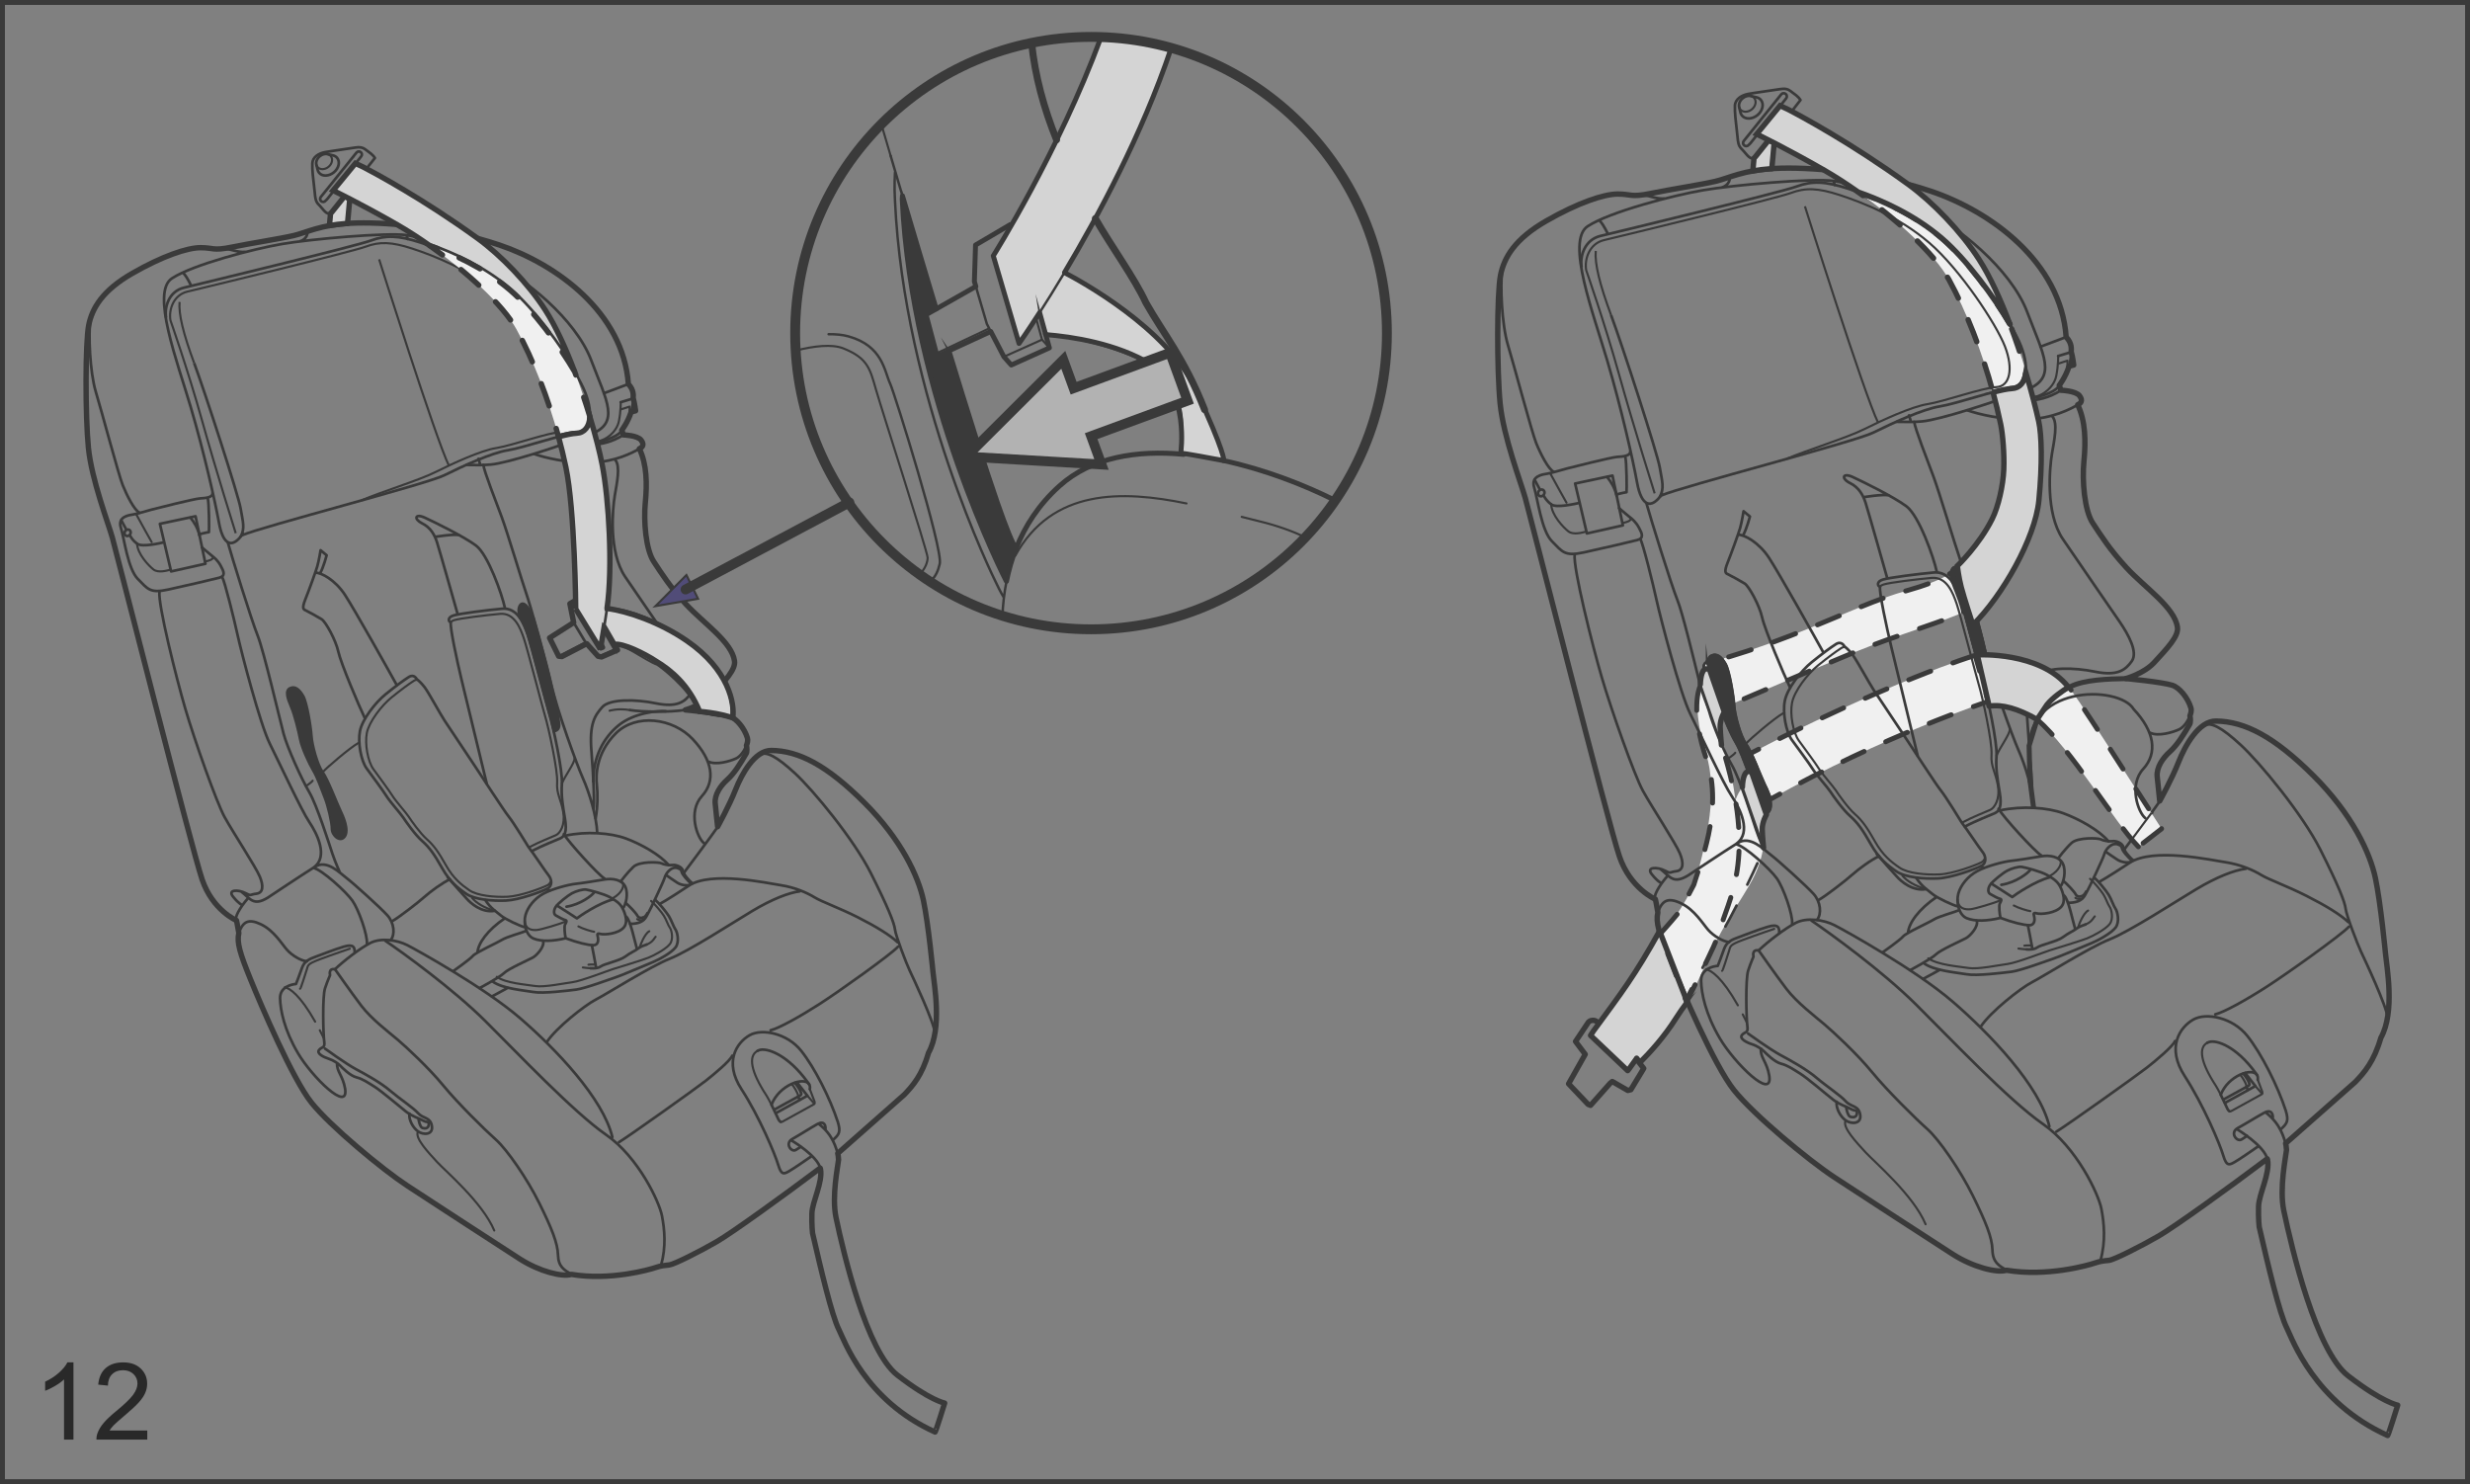 <?xml version="1.0" encoding="UTF-8"?>
<!DOCTYPE svg PUBLIC "-//W3C//DTD SVG 1.1//EN" "http://www.w3.org/Graphics/SVG/1.1/DTD/svg11.dtd">
<!-- Creator: CorelDRAW 2017 -->
<svg xmlns="http://www.w3.org/2000/svg" xml:space="preserve" width="88.525mm" height="53.19mm" version="1.1" style="shape-rendering:geometricPrecision; text-rendering:geometricPrecision; image-rendering:optimizeQuality; fill-rule:evenodd; clip-rule:evenodd"
viewBox="0 0 8840.34 5311.72"
 xmlns:xlink="http://www.w3.org/1999/xlink">
 <rect x="0" y="0" width="8840.34" height="5311.72" fill="#808080" stroke="none"/>
 <defs>
  <style type="text/css">
   <![CDATA[
    .str17 {stroke:#3A3A3A;stroke-width:17.97;stroke-miterlimit:22.926}
    .str6 {stroke:#3A3A3A;stroke-width:19.34;stroke-miterlimit:22.926}
    .str4 {stroke:#3A3A3A;stroke-width:9.66;stroke-miterlimit:22.926}
    .str13 {stroke:#3A3A3A;stroke-width:35.23;stroke-miterlimit:4}
    .str0 {stroke:#3A3A3A;stroke-width:17.62;stroke-miterlimit:4}
    .str3 {stroke:#3A3A3A;stroke-width:7.61;stroke-miterlimit:22.926}
    .str11 {stroke:#3A3A3A;stroke-width:17.97;stroke-linecap:round;stroke-linejoin:round;stroke-miterlimit:22.926}
    .str10 {stroke:#3A3A3A;stroke-width:8.81;stroke-linecap:round;stroke-linejoin:round;stroke-miterlimit:22.926}
    .str5 {stroke:#3A3A3A;stroke-width:19.34;stroke-linecap:round;stroke-linejoin:round;stroke-miterlimit:22.926}
    .str12 {stroke:#3A3A3A;stroke-width:24.98;stroke-linecap:round;stroke-linejoin:round;stroke-miterlimit:22.926}
    .str1 {stroke:#3A3A3A;stroke-width:9.66;stroke-linecap:round;stroke-linejoin:round;stroke-miterlimit:22.926}
    .str9 {stroke:#3A3A3A;stroke-width:35.23;stroke-linecap:round;stroke-linejoin:round;stroke-miterlimit:22.926}
    .str8 {stroke:#3A3A3A;stroke-width:17.62;stroke-linecap:round;stroke-linejoin:round;stroke-miterlimit:22.926}
    .str2 {stroke:#3A3A3A;stroke-width:7.61;stroke-linecap:round;stroke-linejoin:round;stroke-miterlimit:22.926}
    .str16 {stroke:#3A3A3A;stroke-width:12.96;stroke-linecap:round;stroke-linejoin:round;stroke-miterlimit:22.926;stroke-dasharray:84.544 84.544}
    .str7 {stroke:#3A3A3A;stroke-width:19.34;stroke-linecap:round;stroke-linejoin:round;stroke-miterlimit:22.926;stroke-dasharray:84.544 84.544}
    .str15 {stroke:#3A3A3A;stroke-width:9.66;stroke-linecap:round;stroke-linejoin:round;stroke-miterlimit:22.926;stroke-dasharray:84.544 84.544}
    .str14 {stroke:#3A3A3A;stroke-width:17.62;stroke-linecap:round;stroke-linejoin:round;stroke-miterlimit:22.926;stroke-dasharray:84.544 84.544}
    .fil0 {fill:none;fill-rule:nonzero}
    .fil7 {fill:#292929;fill-rule:nonzero}
    .fil1 {fill:#3A3A3A;fill-rule:nonzero}
    .fil5 {fill:#9C9C9C;fill-rule:nonzero}
    .fil6 {fill:#B2B2B2;fill-rule:nonzero}
    .fil2 {fill:#D4D4D4;fill-rule:nonzero}
    .fil3 {fill:#F0F0F0;fill-rule:nonzero}
    .fil4 {fill:#514C78;fill-rule:nonzero}
   ]]>
  </style>
 </defs>
 <g id="Livello_x0020_1">
  <polygon class="fil0 str0" points="8.81,5302.91 8831.53,5302.91 8831.53,8.81 8.81,8.81 "/>
  <path class="fil0 str1" d="M1183.54 762.62c-6.23,3.98 -14.31,2.74 -26.84,-12.25 -18.24,-21.93 -18.31,-18.6 -23.63,-28.33 -5.25,-9.73 -6.37,-31.41 -6.37,-31.41 -6.9,-59.12 -9.42,-81.27 -8.83,-105.56 0.49,-23 23.35,-36.35 45.3,-40.51 21.98,-4.11 90.68,-13.25 107.92,-16.36 17.24,-2.98 27.87,-0.2 36.41,6.44 15.86,12.22 26.15,17.76 34.3,30.86 -5.24,7.74 -127.48,160.65 -154.06,193.68l-4.2 3.45z"/>
  <path class="fil0 str2" d="M1132.54 590.26c0.77,2.72 2.11,5.26 3.95,7.55 8.72,10.4 26.29,10.05 39.35,-0.78 13.13,-10.82 16.6,-28.09 7.88,-38.48 -3.23,-3.92 -7.81,-6.28 -12.85,-7.19"/>
  <path class="fil0 str1" d="M1136.78 607.78c0.92,3.91 2.7,7.62 5.36,10.81 11.43,13.7 35.14,12.86 52.93,-1.93 17.79,-14.81 22.89,-37.88 11.41,-51.65 -3.62,-4.36 -8.52,-7.25 -14.07,-8.75l-21.51 -4.89c-8.43,-1.5 -18.37,1.2 -26.49,7.96 -10.22,8.47 -14.63,20.91 -11.86,30.93l4.23 17.53zm154.38 -63.3c-4.65,-3.74 -11.48,-3.02 -15.23,1.69l-11.65 14.42m-114.57 159.81c4.68,3.74 11.51,2.98 15.29,-1.74l5.99 -6.05 121.82 -152.89c3.77,-4.61 3.05,-11.53 -1.65,-15.24m-133.55 148.81l-9.6 11.83c-3.67,4.66 -2.98,11.54 1.69,15.28m114.61 -159.17l-0.04 -0.64 -106.66 132.7 -0.53 0.49m-287.57 1215.96c-38.34,56.41 -71.13,41.73 -85.63,-38 -14.55,-79.83 -53.59,-252.74 -101.23,-414.59 -47.64,-161.86 -143.25,-411.38 -67.21,-460.92 76.03,-49.59 292.47,-105.55 394.16,-123.03 101.7,-17.46 373.07,-41.55 445.29,-31.75 53,7.25 187.57,49.81 302.91,98.84 115.41,49.05 302.91,202.44 358.14,349.01 55.24,146.52 105.69,224.18 -3.7,265.99 -109.42,41.77 -293.74,101.74 -355.48,107.35 -25.55,2.37 -54.82,2.18 -86.5,1.4m42.18 -21.8c3.26,10.51 5.04,16.3 5.04,16.3m-262.59 -817.1c0,0 1.36,5.17 3.67,13.7m-802.49 122.46c6.27,5.18 15.87,20.48 26.43,41.43m417.17 -190.6c2.21,3.88 0.32,27.73 -26.98,35.52m-268.05 26.44c17.05,-0.24 48.48,14.38 73.62,10.92m-117.69 861.17c2.39,19.08 -25.04,19.99 -44.98,21.42 -19.92,1.33 -154.91,35.15 -172.41,39.87 -17.47,4.7 -49.95,14.74 -65.67,17.33 -15.72,2.6 -57.33,7.45 -45.05,47.24 12.28,39.87 25.07,147.6 60.67,183.59 35.63,35.95 43.01,52.73 109.35,38.01 66.35,-14.63 157.04,-35.65 181.47,-42.05 24.38,-6.28 17.27,-22.04 6.16,-42.51 -11.05,-20.4 -23.42,-29.78 -33.84,-38 -10.43,-8.21 -33.84,-28.5 -33.84,-28.5m21.2 -175.5c4.69,19.74 5.29,111.79 4.09,121.1 -12,1.68 -33.7,7.47 -33.7,7.47"/>
  <path class="fil0 str2" d="M542.82 1940.29c0,0 -42.98,-76.38 -54.33,-97.85"/>
  <path class="fil0 str1" d="M735.32 2017.65l-122.93 27.53 -40.16 -170.42 127.64 -27 35.45 169.89zm-284.07 -123.63c-4.09,-8.03 -17.19,-31.94 -17.19,-31.94m152.87 78.93c-15.01,3.07 -76.87,17.75 -94.9,5.73 -18.17,-11.96 -27.06,-30.69 -27.06,-30.69m-15.05 0.85c4.86,3.28 11.86,1.45 15.62,-4.16 3.7,-5.6 2.73,-12.68 -2.18,-15.99 -4.86,-3.28 -11.93,-1.41 -15.61,4.16 -3.78,5.55 -2.77,12.73 2.17,15.99z"/>
  <path class="fil0 str2" d="M760.04 1991.5c9.87,10.59 -18,16.63 -26.08,18.06m-123.43 29.19c-13.17,3.67 -44.61,12.44 -61.23,-0.48 -16.56,-12.93 -57.69,-55.44 -58.88,-93.39"/>
  <path class="fil0 str1" d="M681.97 1853.21c12.74,15.51 26.43,37.55 32.14,63.72m-390.7 -772.51c-7.28,51.22 -2.03,186.49 19.46,257.88 21.57,71.32 81.47,297.01 96.27,333.97 14.81,36.97 41.69,89.81 60.32,98.87m295.52 229.59c9.13,14.7 42.99,151.72 55.91,210.55 12.9,58.76 80.19,317.18 114.77,386.52 34.55,69.39 113.32,238.85 141.26,280.23 27.86,41.35 69.62,124.39 15.75,162.67m-552.07 -987.29c-5.43,46.25 60.06,308.13 92.51,418.88 32.42,110.73 111.49,334.89 140.66,387.92 29.19,53.03 111.77,178.87 125.92,212.94 14.14,34.12 12.42,58.52 -12.36,61.49 -24.85,2.9 -15.75,9.72 -39.66,-2.54 -23.98,-12.32 -64.69,-13.11 -43.41,13.28 21.36,26.41 32.63,29.72 32.63,29.72m-51.25 -1297.01c11.98,43.66 84.11,276.91 106.17,331.67 22.12,54.72 79.95,303.4 93.26,352.75 13.26,49.28 64.09,161.68 91.99,209.08 27.75,47.35 71.58,186.82 82.2,218.81 10.64,31.95 27.58,69.19 27.58,69.19m-354.02 66.99c33.01,25.13 43,54.24 95.43,22.29 0,0 125.68,-83.88 168.8,-110.64 43.24,-26.81 87.66,21.07 113.39,40.46 25.58,19.39 121.4,106.04 145.94,133.27 24.47,27.13 28.28,68.2 12.11,88.61m-510.39 -150.01c-18.01,19.26 -47.13,60.7 -43.37,76.28m10.11 48.62c14.25,-40.88 33.86,-53.07 79.67,-30.98 45.87,22.1 73.66,69.38 92.24,90.54 18.52,21.12 51.6,40.2 71.42,41.47m23.91 -334.08c30.07,6.29 116.32,84.73 139.01,116.86 22.72,32.13 55.34,124.83 52.16,155.57m152.11 606.94c-3.23,20.78 11.89,50.14 30.87,63.66 19.01,13.53 54.89,12.86 49.39,-19.57 -5.46,-32.48 -30.84,-25.25 -49.18,-45.66 -18.41,-20.4 -66.37,-51.64 -100.36,-80.68 -33.99,-29.1 -88.4,-58.88 -123.3,-77.55 -34.89,-18.67 -109.71,-72.87 -109.71,-72.87m216.55 -385.57c59.1,39.92 241.62,171.88 356.72,286.27 115.13,114.33 316.87,327.25 432.95,407.6 116.04,80.43 190.3,240.42 199.86,289.88 9.56,49.51 15.26,111.08 -2.98,176.22m-320.94 33.53c-26.4,-16.14 -46.99,-27.06 -48.13,-69.52 -1.12,-42.43 -22.86,-95.79 -66.51,-184.38 -43.69,-88.54 -115.91,-192.83 -155.89,-228.29 -39.97,-35.49 -137.29,-131.58 -188.16,-193.68 -50.86,-62.14 -131.91,-137.38 -162.93,-163.72 -31.08,-26.33 -94.34,-74.23 -130.54,-121.85 -36.11,-47.65 -94.22,-130.59 -94.22,-130.59"/>
  <path class="fil0 str2" d="M1496.26 4049.46c-13.79,22.41 37.1,75.55 67.6,108.82 30.45,33.23 163.2,145.61 205.1,245.76"/>
  <path class="fil0 str1" d="M1498.26 4003.25c-1.2,4.22 5.38,31.1 13.36,33.7 8.06,2.55 24.13,4.04 22.93,-15.7 -0.52,-8.75 -5.03,-2.17 -20.57,-10.81 -15.63,-8.7 -38.41,-14.51 -60.57,-31.72 -22.13,-17.28 -88.74,-74.51 -113.77,-89.92 -25.14,-15.46 -41.41,-27.25 -64.2,-33.04 -22.86,-5.86 -51.22,-35.09 -58.53,-42.39 -7.42,-7.24 -22.44,-18.24 -40.67,-24.05 -18.3,-5.77 -43.94,-18.77 -34.52,-31.15 9.42,-12.37 22.41,-5.31 18.69,-30.33 -3.73,-24.95 -6.96,-161.43 2.87,-190.74 9.95,-29.34 18.11,-47.04 18.11,-47.04 0,0 -7.25,-25.3 17.48,-21.07 31.15,-29.84 90.21,-75.44 127.27,-94.38 37.22,-18.92 95.49,-10.35 131.48,8.08 35.96,18.47 277.39,152.25 404.12,261.56 126.69,109.26 296.77,287.01 329.82,425.28m-922.3 -660.99c0.14,-16.43 -1.86,-31.6 -39.42,-20.18 -37.64,11.37 -68.97,24.65 -97.04,34.61 -28.04,9.98 -43.45,17.76 -51.92,41.12 -8.41,23.37 -17.4,47.69 -21.56,57.68 -14.57,1.02 -57.76,9.6 -56.89,51.34 0.91,41.66 14.53,112.39 64.24,196.63 49.67,84.25 182,214.57 168.44,126.67 -8.22,-48.13 -31.22,-61.67 -28.52,-91.81"/>
  <path class="fil0 str2" d="M1144.59 3687.41c4.27,8.33 8.65,17.02 13.16,26.2m-138.38 -179.89c16.63,2.4 54.85,27.56 108.55,122.82m-53.84 -117.76c3.08,-0.74 17.61,-50.14 23.45,-67.16 5.75,-16.98 0,-20.54 47.57,-38.42 47.58,-17.88 106.95,-37.81 106.95,-37.81"/>
  <path class="fil0 str1" d="M3000.54 4135.59c-8.92,-28.1 -18.33,-72.37 -69.06,-112.23m22.82 18.29c1.47,-11.83 -3.46,-32.55 -28.94,-18.41 -25.49,14.2 -62.56,38.07 -89.91,53.52 -27.29,15.45 -3.57,48.13 12.5,39.15 11.9,-6.78 13.2,-8.54 17.15,-11.07m39.81 32.99c-18.44,12.84 -66.75,46.19 -80.59,53.86 -17.22,9.54 -27.54,16.25 -38.89,-22.11 -11.34,-38.46 -67.57,-172.72 -131.69,-271.41 -64.1,-98.74 -15.86,-167.21 29.06,-192.93 44.94,-25.62 135.07,-6.54 184.3,55.17 49.37,61.75 104.16,171.64 131.52,255.12 10.61,35.01 6.13,44.28 -18.19,65.09m-1067.09 -2455.22c34.19,11.73 115.48,32.79 202.3,30.22 86.84,-2.56 149.57,-35.95 172.74,-49.7m-141.56 -26.77c-18.24,3.26 -37.81,-3.27 -53.78,-15.1"/>
  <path class="fil0 str2" d="M2221.58 1439.55c0,0 0.84,30.22 -6.26,66.81 -1.23,6.53 -7.42,35.88 -41.65,59.01 -9.26,6.29 -22.55,12.01 -32.15,13.71"/>
  <path class="fil0 str1" d="M2266.42 1425.92c-14.66,4.1 -44.84,13.63 -44.84,13.63m27.34 -64.97l-87.56 32.92m-127.27 176.59c40.64,3.63 113.27,25.48 197.44,-27.64m-6.19 -16.51c0,0 -7.08,22.59 -75.98,39.62m109.43 -104.9c0,0 8.13,-31.47 7.63,-48.74"/>
  <path class="fil0 str2" d="M2248.33 1501.29c6.52,-13.41 4.94,-46.07 4.94,-46.07l-32.29 10.45"/>
  <path class="fil0 str1" d="M2202.15 1646.18c18.97,22.64 5.96,81.59 -1.81,127.42 -7.71,45.84 -22.94,201.84 37.21,290.74 60.21,88.95 166.07,241.47 194.76,283.73 28.82,42.2 62.35,102.54 40.85,133 -21.52,30.54 -49.17,51.92 -125.84,36.15 -71.1,-14.66 -164.95,-16.61 -191.77,13.47 -26.67,30.04 -46.63,60.17 -38.86,156.53 7.7,96.33 11.58,191.28 7.35,209.2m-393.92 -1231.94c1.92,20.52 44.63,130.37 65.28,185.4 20.62,55.1 74.01,234.37 87.73,273.08 13.75,38.71 72.04,245.31 90.63,329.38 18.55,84.05 90.01,282.94 112.48,333.09 22.55,50.22 48.9,135.33 51.36,196.25m255.68 114.59c-31.51,-37.47 -99.13,-75.34 -153.36,-95.43 -54.44,-20.06 -141.57,-26.34 -217.21,-9.85m430.54 -450.18c-55.1,8.58 -153.15,7.85 -198.45,0.56"/>
  <path class="fil0 str2" d="M2254.85 2541.39c-45.3,-7.24 -73.03,2.4 -73.03,2.4"/>
  <path class="fil0 str1" d="M2382.75 2545.49c-26.25,-2.84 -113.69,5.25 -168.94,50.66 -55.24,45.42 -91.12,115.43 -90.42,199.96m8.46 132.99c7.49,-40.75 7.88,-89.62 4.3,-120.23 -3.56,-30.63 -4.22,-112.22 67.92,-184.15 72.22,-71.93 203.88,-55.25 275.29,20.71 71.48,75.98 82.62,149.42 32.6,204.07 -50.06,54.61 -17.61,148.16 7.46,168.08m50.05 -59.13c-15.68,23.93 -122.48,166.32 -122.48,166.32m224.1 -457.51c-6.51,20.19 -21.77,40.49 -36.96,47.44 -20.34,9.32 -70.75,24.71 -98.71,11.07m181.68 -25.14c26.49,-12.15 61.68,5.91 127.62,66.55 65.95,60.69 210.74,236.09 272.19,358.01 61.39,121.93 83.69,178.27 86.25,201.22 2.49,22.83 40.95,122.3 52.79,147.43 11.89,25.02 88.22,186.55 90.91,226.35m-134.49 -327.88c-26.36,-25.24 -76.48,-55.97 -143.07,-89.73 -66.62,-33.59 -128.01,-54.98 -154.45,-71.2 -26.4,-16.2 -69.2,-35.26 -120.66,-43.25 -51.5,-8.04 -248.83,-50.98 -328.51,1.63 -79.84,52.79 -103.87,65.29 -103.87,65.29m500.67 -44.99c-39.39,4.94 -99.21,28.13 -168.25,69.3 -69.04,41.14 -226.94,143.99 -296.91,171.84 -69.91,27.9 -224.57,125.49 -264.72,146.26 -40.05,20.8 -142.47,101.46 -175.49,152.07m1256.79 -341.1c-23.67,26.63 -209.79,159.38 -280.09,204.6 -70.28,45.21 -145.82,87.22 -175.72,94.29m-137.41 91.19c-7.66,18.35 -62.72,64.46 -95.67,90.23 -32.83,25.91 -272.87,197 -309.59,219.12m13.06 -836.46c12.39,-11.46 20.96,-53.97 9.32,-78.25 -11.56,-24.34 -44.57,-30.32 -73.69,-25.49 -29.17,4.64 -76.15,12.74 -102.61,15.46 -26.53,2.8 -83.94,17.76 -116.26,35.2 -32.31,17.46 -56.57,48.13 -64.45,76.7 -7.87,28.5 0.88,72.61 29.03,84.18 28.07,11.47 69.86,9.61 114.92,-1.19 40.57,15.26 79.82,25 98.92,24.93 19.15,-0.12 18.2,-20.78 16.11,-29.59 -2.07,-8.88 -4.34,-14.5 9.49,-10.68 13.79,3.78 64.87,-0.38 84.08,-24.12 19.28,-23.61 -4.86,-67.16 -4.86,-67.16 -8.62,-17.52 -24.69,-28.86 -46.18,-40.58 -21.53,-11.81 -73.23,-25.25 -84.82,-26.93 -11.54,-1.69 -35.98,5.49 -50.62,13.41 -14.56,7.86 -49.7,35.75 -57.83,48.33 -8.08,12.66 -7.49,26.26 0.18,30.66 7.7,4.4 26.85,15.4 34.23,16.73 7.46,1.39 2.67,9.18 -1.01,15.83 -3.84,6.66 -0.98,37.08 2.31,49.17"/>
  <path class="fil0 str2" d="M2021.84 3299.2c-15.26,6.75 -84.5,28.13 -100.26,29.22 -15.81,1.05 -40.91,0 -43.19,-31.95"/>
  <path class="fil0 str1" d="M1993.73 3241.03c9.49,6.22 66.66,42.33 70.99,45.78 10.06,-8.19 79.36,-55.3 129.35,-67.64m-67.11 -25.84c-7.14,11.04 -49.53,44.22 -99.34,51.69"/>
  <path class="fil0 str2" d="M2227.43 3159.21c9.32,9.3 -1.36,37.15 -33.18,54.94"/>
  <path class="fil0 str1" d="M2467.23 3167.23c-9.28,3.33 -29.05,0.73 -42.29,-7.36 -13.19,-8.15 -39.66,-27.16 -39.66,-27.16m92.41 28.66c-11.41,-10.21 -30.21,-29.89 -33.14,-44.45 -2.84,-14.49 -25.11,-22.69 -37.12,-21.01 -11.93,1.81 -31.85,-1.39 -40.28,-6.08 -8.44,-4.72 -78.49,-7.75 -100.08,12.54 -21.67,20.35 -45.09,51.82 -45.09,51.82m207.22 -45.68c-6.78,-3.72 -16.38,-4.45 -25.34,0.64 -15.41,8.74 -23.38,24.75 -26.08,34.89 -2.59,10.21 -51.21,113.41 -58.49,125.25 -7.29,11.9 -12.49,37.29 -63.78,37.15"/>
  <path class="fil0 str2" d="M2471.74 3162.22c-10.82,-9.83 -31.05,-30.86 -33.18,-42.19 -0.91,-4.72 -4.38,-8.9 -9.32,-11.51"/>
  <path class="fil0 str1" d="M2240.95 3280.71c15.4,10.38 31.71,93.07 38.26,113.48m-160.78 -10.7c0,0 12.99,66.08 15.33,80.69"/>
  <path class="fil0 str2" d="M2314.46 3380.54c4.09,-1.57 8.15,-3.51 11.86,-6.08 13.2,-8.65 16.04,-17.84 20.16,-21.7"/>
  <path class="fil0 str1" d="M2113.73 3465.45c13.65,0.85 27.06,-0.12 35.21,-5.98 13.93,-10.07 69.38,-21.01 88.89,-35.81 19.6,-14.74 35.21,-20.17 47.56,-29.89 8.76,-6.87 19.08,-9.31 29.06,-13.23"/>
  <path class="fil0 str2" d="M2086.11 3462.62c8.26,1.03 18.07,2.31 27.59,2.84m210.07 -132.5c-16.04,8.27 -32.56,49.94 -33.68,56.94m-183.88 62.82c4.3,-1.04 24.64,-0.8 24.64,-0.8m-60.66 -136.22c14.9,8.25 47.12,18.04 56.35,19.18"/>
  <path class="fil0 str1" d="M2345.43 3220.92c12.82,10.95 39.75,43.44 48.98,58.65 9.24,15.23 16.31,37.74 22.96,46.86 6.72,9.07 15.33,45.24 0.25,64.57 -15.12,19.38 -58.57,43.36 -81.22,52.54 -22.58,9.08 -112.45,47.71 -131.31,53.75 -18.82,5.99 -110.52,40.52 -143.31,44.58 -32.83,4.1 -118.19,14.67 -152.63,8.57 -34.45,-6.04 -110.94,-11.83 -145.63,-37.37"/>
  <path class="fil0 str2" d="M2330.35 3224.54c11.93,9.97 37.14,39.32 45.71,53.15 8.73,13.85 15.2,34.36 21.4,42.64 6.23,8.23 14.14,41.19 -0.32,59 -14.39,17.78 -55.63,40.1 -77.12,48.57 -21.42,8.57 -108.79,35.07 -126.62,40.69 -17.89,5.62 -113.24,42.71 -144.33,46.68 -31.01,3.98 -101.09,18.96 -133.62,13.71 -32.67,-5.24 -104.85,-9.91 -137.33,-32.95"/>
  <path class="fil0 str1" d="M1817.02 3535.63l-56.43 30.7m-44.04 -29.97c0,0 73.27,-39.25 87.8,-53.94 14.49,-14.67 87.86,-47.17 102.46,-55.18 14.6,-7.92 43.73,-40.33 36.76,-59.68m-60.32 -35.87c-14.28,6.44 -69.34,21.01 -86.29,31.83 -16.98,10.71 -94.97,45.78 -104.81,57.86 -9.91,12.13 -69.7,54.11 -69.7,54.11m86.43 -65.58c1.83,-33.38 36.45,-81.72 97.93,-123.33m73.4 32.39c-16.46,-2.86 -73.23,-29.89 -87.41,-42.22 -14.24,-12.32 -35.89,-24.47 -56.08,-55.63"/>
  <path class="fil0 str2" d="M2300.35 3284.03c5.63,-2.12 11.54,-7.3 16.24,-16.93"/>
  <path class="fil0 str1" d="M2239.02 3232.03c10.75,7.19 38.22,36.66 42.71,46.08 2.7,5.62 10.43,9.07 18.62,5.98"/>
  <path class="fil0 str2" d="M2305.85 3290.39c-4.62,4.82 -19.53,4.02 -25.32,-0.8"/>
  <path class="fil0 str1" d="M2163.72 3144.42c-22.13,-13 -131.45,-133.11 -145.56,-159.21m-126.83 45.94c16.98,21.51 61.09,88.25 72.29,101.98 11.12,13.7 14.84,37.68 -5.04,47.75 -19.91,9.91 -99.35,39.97 -147.31,42.21 -47.96,2.24 -112.31,-3.39 -142.15,-23.8 -29.77,-20.47 -59.69,-44.09 -86.96,-92.62 -27.31,-48.45 -45.16,-73.7 -70.89,-96.41 -25.72,-22.65 -59.12,-70.53 -67.98,-84.12 -8.9,-13.65 -47.23,-56.28 -60.04,-76.88 -12.81,-20.53 -50.8,-71.14 -70.96,-98.92 -20.12,-27.84 -32.17,-92.46 -24.01,-133.77 8.15,-41.31 54.53,-101.83 92.31,-132.21 37.87,-30.37 62.73,-48.66 82.3,-61.18 19.53,-12.5 28.95,7.73 28.95,7.73 0,0 13.4,9.19 28.32,29.24 14.91,20.04 55.23,94.87 71.23,119.15 15.9,24.33 87.83,132.04 108.73,163.08 20.93,31.03 103.24,158.76 120.81,180.44 17.57,21.68 70.39,108.33 70.39,108.33z"/>
  <path class="fil0 str2" d="M1969.79 3157.45c-2.11,4.53 -5.78,8.52 -11.38,11.37 -19.21,9.59 -95.49,38.58 -141.71,40.68 -46.17,2.12 -108.06,-3.4 -136.76,-23.13 -28.67,-19.68 -57.45,-42.58 -83.81,-89.49 -26.32,-46.82 -43.47,-71.16 -68.29,-93.12 -24.8,-21.99 -56.96,-68.2 -65.51,-81.37 -8.54,-13.15 -45.47,-54.36 -57.79,-74.21 -12.35,-19.86 -48.89,-68.75 -68.33,-95.62 -19.4,-26.87 -31.06,-89.32 -23.28,-129.12 7.84,-39.92 52.4,-98.32 88.74,-127.61 36.4,-29.29 60.39,-46.97 79.15,-59 3.77,-2.41 7.1,-3.57 10.08,-3.9"/>
  <path class="fil0 str1" d="M1955.79 3182.45c3.91,2.42 7.28,3.86 12.28,4.22m-64.8 -140.58c38.02,-20.25 86.57,-38.59 101.83,-45.61 15.19,-7 25.18,-21.69 16.95,-70.4 -8.22,-48.63 -14.04,-82.39 -10.95,-125.82 3.15,-43.49 -30.67,-202.5 -44.77,-248.64 -9.46,-31.05 -64.66,-245.61 -78.06,-284.86 -13.34,-39.28 -36.69,-97.2 -91.23,-92.17 -54.6,5.06 -149.92,17.1 -173.52,24.09 -23.56,6.89 -18.38,22.95 -10.02,24.89 -3.58,18.07 22.34,137.88 38.23,204.37 15.86,66.48 90.18,372.21 90.18,372.21"/>
  <path class="fil0 str2" d="M1894.06 3032.33c35.71,-19.28 81.57,-36.73 95.89,-43.38 14.35,-6.64 33.81,-36.05 25.79,-82.92 -8.02,-46.87 -24.47,-63.82 -21.7,-105.73 2.76,-41.74 -30.18,-194.9 -43.69,-239.41 -9.03,-29.88 -62.16,-236.74 -74.95,-274.59 -12.78,-37.82 -34.16,-93.87 -85.69,-89.28 -51.5,4.57 -141.5,15.76 -163.69,22.33 -5.59,1.65 -9.42,3.8 -11.93,6.23m442.72 487.07c0.07,19.03 -34.44,63.11 -45.72,91.56"/>
  <path class="fil0 str1" d="M1305.37 2569.46c-20.48,-42.4 -85.53,-195.68 -94.59,-237.35 -9.14,-41.74 -45.37,-107.07 -59.55,-115.77 -14.14,-8.7 -49.88,-28.61 -57.58,-31.94 -7.7,-3.33 -13.76,-7.06 -0.78,-39.39 12.95,-32.32 36.9,-98.26 42.57,-117.7 5.73,-19.39 12.03,-57.93 12.03,-57.93l21.57 18.09c0,0 -11.23,43.1 -22.86,63.14m-17.48 -1.02c20.52,-0.61 70.68,25.37 106.08,79.7 35.42,54.43 155.42,268.52 184.3,321.01"/>
  <path class="fil1 str3" d="M1085.99 2490.87c13.33,23.15 27.72,111.34 29.65,143.08 1.86,31.66 21.42,104.07 39.73,128.94 18.35,24.89 51.85,113.4 62.94,136.12 10.99,22.77 32.94,72.07 16,95.61 -16.91,23.51 -47.19,-4.35 -47.19,-27.77 0.07,-23.38 -14,-82.43 -25.28,-110.96 -11.41,-28.44 -26.39,-72.69 -41.3,-97.41 -14.95,-24.71 -40.74,-80.99 -46.98,-111.63 -6.14,-30.71 -19.33,-86.04 -32.18,-116.17 -12.85,-30.09 -23.04,-58.83 -3.88,-68.26 19.1,-9.42 34.82,4.95 48.48,28.43z"/>
  <path class="fil0 str2" d="M1281.71 2659.71c-30.78,17.5 -113.92,89.06 -124.45,101.68m-38.37 32.73c-4.06,6.52 -23.6,19.1 -23.6,19.1"/>
  <path class="fil0 str1" d="M1806.9 2174.86c-10.09,-47.06 -60.08,-190.37 -103.83,-222.73 -43.76,-32.36 -147.14,-83.05 -182.6,-99.4 -35.42,-16.26 -40.43,5.13 -9.8,20.28 30.7,15.22 44.74,41.13 53.21,67.22 8.47,26.1 73.2,254.8 73.2,254.8m7.63 -279.62c-21.46,-5.01 -86.47,5.93 -86.47,5.93m212.5 1338.54c-47.71,7.98 -86.64,-27.78 -100.5,-43.6 -13.93,-15.77 -38.1,-41.61 -67.75,-76.1"/>
  <path class="fil0 str2" d="M1770.74 3259.87c-37.39,-10.31 -66.45,-28.14 -80.84,-46.04"/>
  <path class="fil0 str1" d="M1609.85 3147.42c-26.46,11.9 -69.58,43.59 -91.81,63.47 -22.3,19.93 -91.72,73.56 -113.7,85.54"/>
  <path class="fil0 str4" d="M865.97 1915.76c72.98,-31.53 661.02,-183.23 724.38,-214.85 63.5,-31.67 170.13,-80.63 227.16,-89.47 57.05,-8.82 196.66,-58.63 245.85,-60.82 49.04,-2.29 62.65,-64.56 31.68,-144.62 -30.95,-80.08 -160.05,-273.83 -270.04,-368.11 -110.06,-94.35 -240.18,-143.72 -319.75,-169.7 -79.56,-25.96 -124.76,-27 -176.96,-7.55 -52.09,19.51 -615.75,156.05 -669.53,168.85 -53.77,12.8 -71.12,68.9 -64.27,107.44"/>
  <path class="fil0 str3" d="M1293.43 1790.96c69.38,-30.16 206.02,-71.69 266.32,-101.96 60.36,-30.22 161.84,-77.02 216.23,-85.4 54.31,-8.4 187.22,-55.86 233.99,-57.98 46.84,-2.05 59.58,-61.78 30,-138.6 -29.54,-76.86 -152.91,-262.89 -257.83,-353.48 -105.02,-90.64 -229.1,-138.24 -304.9,-163.26 -75.83,-24.99 -118.88,-26.13 -168.55,-7.47 -49.54,18.59 -586.32,148.63 -637.58,160.76 -51.1,12.2 -67.56,65.96 -61.05,102.98 0,0 63.08,179.31 112.31,355.91 49.14,176.59 121.29,405.88 121.29,405.88m513.26 -980.11c0,0 202.23,641.84 250.05,739.03"/>
  <path class="fil0 str4" d="M694.89 1299.4c39.38,106.22 158.65,473.58 166.35,520.77 7.8,47.22 16.62,69.62 -0.28,101.63"/>
  <path class="fil0 str3" d="M642.67 1080.65c-3.78,42.98 12.84,112.57 52.23,218.75"/>
  <path class="fil0 str5" d="M2936.52 4183.46c9.17,47.24 -29.51,117.65 -30.67,159.62 -1.12,42.04 2.24,70.01 2.24,70.01 30.42,131.7 68.72,294.76 94.38,345.55 18.73,37.02 93.18,253.34 344.18,366.59 2.01,0.85 34.34,-103.52 34.34,-103.52 0,0 -52.02,-9.23 -169.19,-100.01 -109.6,-84.85 -191.86,-432.01 -219.8,-564.71 -15.62,-76.34 6.97,-183.19 9.27,-206.39l-1.33 -14.79 -1.57 -7.8 237.48 -209.56c31.26,-32.31 64.41,-70.47 87.51,-150.66 49.32,-88.55 20.13,-242.86 15.87,-288.45 0,0 -16.18,-171.63 -34.31,-257.28 -18.2,-85.63 -78.97,-217.39 -212,-349.98 -133.02,-132.56 -233.46,-185.11 -332.28,-186.19 -58.98,-0.66 -105.71,83.55 -128.11,140.66 -22.45,57.01 -64.06,132.15 -64.06,132.15 0,0 -5.85,-52.66 -8.69,-83.46 -2.84,-30.76 18.76,-62.99 42.92,-84.44 24.19,-21.54 45.93,-55.25 68.16,-94.27 3.29,-5.84 2.74,-21.08 0.74,-28.39 2.84,-7.97 6.19,-17.57 3.26,-27.33 -10.2,-34.2 -39.07,-69.41 -63.26,-77.07 -36.55,-11.53 -158.65,-22.96 -158.65,-22.96 0,0 61.41,-16.73 96.74,-54.97 46.17,-49.97 83.55,-89.55 79.21,-120.1 -9.46,-68.25 -111.29,-135.39 -173.91,-203.34 -57.76,-62.75 -87.02,-109.74 -115.2,-152.5 -28.28,-42.77 -36.73,-144.28 -30.14,-211.07 6.54,-66.8 5.73,-136.31 -21.26,-192.87 10.13,-4.67 19.25,-13.59 6.2,-30.71 -13.09,-17.15 -63.04,-18.75 -63.04,-18.75l-6.19 -16.57c0,0 21.88,-28.73 33.45,-65.23 6.87,-2.25 15.9,-4.34 15.9,-4.34 0,0 -2.77,-25.12 -8.54,-45.6 0,-7.66 3.77,-28.14 -17.23,-50.13 -18.45,-256.55 -257.86,-429.03 -461.18,-497.58 -203.41,-68.61 -423.26,-83.74 -532.27,-78.08 -109.08,5.69 -156.69,32.78 -203.56,43.96 -46.85,11.17 -153.37,27.49 -222.04,41.56 -68.79,14.13 -64.94,1.99 -112.23,1.99 -47.33,0 -136.95,30.32 -243.96,91.79 -106.94,61.43 -143.77,124.17 -156.2,185.64 -12.36,61.39 -12.57,324.63 -1.09,438.9 11.44,114.24 70.88,268.8 85.73,321.52 14.85,52.67 283.76,1113.43 321.39,1223.71 37.6,110.26 122.74,146.21 122.74,146.21 0,0 4.09,17.08 8.57,45.28 -7.77,33.33 3.4,71.14 41.72,165.47 38.27,94.39 150.18,355.64 217.82,440.87 67.66,85.09 255.68,240.55 343.83,298.3 88.18,57.77 333.54,217.58 402.68,261.9 69.17,44.21 150.77,65.29 184.35,55.03 138.52,23.32 279.81,-17.11 300.6,-24.23 20.86,-7.19 31.96,-7.66 49.57,-9.55 17.58,-2.05 110.06,-48.73 169.4,-83.1 56.11,-32.49 241.05,-165.96 370.67,-263.54l1.06 2.82z"/>
  <path class="fil0 str1" d="M2832.54 4081.58c0,0 94.95,55.25 103.98,101.88m-836.34 -1879.55l-4.65 -5.19"/>
  <polyline class="fil0 str5" points="2198.62,2306.45 2210.17,2326.44 2152.98,2351.21 2140.44,2348.73 2100.14,2303.97 2099.2,2304.15 2011.05,2349.87 1999.51,2348.54 1967.05,2283.08 2053.23,2228.18 2039.76,2160.66 2063.92,2146.73 "/>
  <path class="fil0 str1" d="M2148.66 2323.17c0.95,1.4 3.15,1.15 4.48,-0.06l2.81 -1.31 3.77 -1.47c0,0 2.46,-1.51 1.5,-4.04 -0.9,-2.6 -8.11,-17.28 -8.11,-17.28"/>
  <line class="fil0 str2" x1="2095.53" y1="2298.72" x2="1999.51" y2= "2348.54" />
  <line class="fil0 str1" x1="2053.23" y1="2228.13" x2="2095.53" y2= "2298.72" />
  <path class="fil1 str3" d="M1910.69 2214.16c22.44,78.27 51.08,183.84 63.08,238.19 2.7,12.44 6.62,27.38 11.34,43.98l1.86 8.04c6.51,27.64 11.86,62.12 14.84,84.17 2.46,18.59 -6.23,27.23 -16.17,28.45l-3.64 0.84c-5.98,-26.45 -11.62,-48.98 -15.68,-62.2 -9.46,-31.05 -64.66,-245.62 -78.06,-284.88 -6.48,-19.08 -15.31,-42.64 -29.06,-61.18l-1.9 -12.2c-9.17,-26.99 15.76,-73.8 49.08,8.82l4.3 7.97z"/>
  <path class="fil2 str3" d="M1178.64 807.55c18.28,-3.32 38.87,-6.03 62.63,-7.73l2.52 0.24 8.06 -87.87 -1.06 -1.01c-5.98,-3.1 -11.61,-5.95 -16.73,-8.59l-1.44 0.55c-19.84,24.83 -36.75,45.95 -44.88,55.99l-4.72 4.89 -3.92 42.69 -0.46 0.83z"/>
  <path class="fil0 str5" d="M1178.64 807.55c18.28,-3.32 38.87,-6.03 62.63,-7.73l2.52 0.24 8.06 -87.87 -1.06 -1.01c-5.98,-3.1 -11.61,-5.95 -16.73,-8.59l-1.44 0.55c-19.84,24.83 -36.75,45.95 -44.88,55.99l-4.72 4.89 -3.92 42.69 -0.46 0.83z"/>
  <path class="fil0 str2" d="M2160.18 2258.5l38.48 66.61 -57.16 24.77 -1.05 -1.15m58.21 -23.62l10.76 1.21"/>
  <path class="fil2 str3" d="M1538.58 879.42c-39.92,-28.14 -79.57,-53.71 -116.51,-74.89l-1.72 -1.33 -1.33 -0.38c-127.21,-72.98 -226.84,-121.11 -226.84,-121.11l79.82 -97.08c0,0 23.52,10.78 29.15,13.72 39.98,20.83 214.08,113.91 406.22,253.23l2.42 1.74 -0.67 -0.12 0.67 0.12c84.22,61.26 180.91,161.92 241.57,256.02 38.2,59.3 74.33,138.96 105.51,221.34l0.49 0.89c-54.2,-92.99 -148.78,-222.05 -232.37,-293.67 -95.6,-82.01 -206.33,-129.97 -285.94,-158.24l-0.48 -0.24z"/>
  <path class="fil0 str6" d="M1538.58 879.42c-39.92,-28.14 -79.57,-53.71 -116.51,-74.89l-1.72 -1.33 -1.33 -0.38c-127.21,-72.98 -226.84,-121.11 -226.84,-121.11l79.82 -97.08c0,0 23.52,10.78 29.15,13.72 39.98,20.83 214.08,113.91 406.22,253.23l2.42 1.74 -0.67 -0.12 0.67 0.12c84.22,61.26 180.91,161.92 241.57,256.02 38.2,59.3 74.33,138.96 105.51,221.34l0.49 0.89c-54.2,-92.99 -148.78,-222.05 -232.37,-293.67 -95.6,-82.01 -206.33,-129.97 -285.94,-158.24"/>
  <path class="fil3" d="M2057.37 1331.57c-54.23,-92.99 -148.81,-222.04 -232.37,-293.68 -95.64,-82 -206.36,-129.96 -285.94,-158.17l-0.52 -0.3c129.38,91.37 261.39,210.53 310.29,299.73 59.55,108.54 112.45,244.71 150.21,383.94l0 0.04c26.5,-6.88 49.46,-11.83 64.27,-12.5 29.05,-1.38 45.65,-23.72 47.95,-58.28l0.11 -0.7c-15.51,-51.48 -33.92,-106.8 -54.51,-161.03l0.49 0.95z"/>
  <path class="fil0 str7" d="M2057.37 1331.57c-54.23,-92.99 -148.81,-222.04 -232.37,-293.68 -95.64,-82 -206.36,-129.96 -285.94,-158.17l-0.52 -0.3c129.38,91.37 261.39,210.53 310.29,299.73 59.55,108.54 112.45,244.71 150.21,383.94l0 0.04c26.5,-6.88 49.46,-11.83 64.27,-12.5 29.05,-1.38 45.65,-23.72 47.95,-58.28l0.11 -0.7c-15.51,-51.48 -33.92,-106.8 -54.51,-161.03"/>
  <path class="fil2 str3" d="M1999.05 1563.09c26.5,-6.89 49.46,-11.78 64.27,-12.51 29.05,-1.33 45.65,-23.62 47.95,-58.23l0.11 -0.7c20.4,67.88 35.71,129.04 43.93,171.79 24.09,124.17 38.3,366.89 17.44,512.99l0.14 1.33c112.16,-6.35 333.68,119.39 403.82,234.93 28.68,47.27 44.08,94.03 41.63,146.08 -22.44,14.32 -115.1,-5.66 -121.4,-20.1 -34.48,-78.88 -135.29,-154.01 -144.92,-159.63 -44.25,-16.55 -122.81,-78.39 -153.44,-72.77l0 0.18 -35.95 -62.38 -0.17 -0.12c-8.06,49.82 -13.9,79.05 -13.9,79.05l0.1 0.14 -88.04 -143.63 0.11 0.18c0,0 -3.19,-354.76 -35.4,-507.46 -7.63,-36.31 -16.45,-72.79 -26.31,-109.13l0.03 0z"/>
  <path class="fil0 str6" d="M1999.05 1563.09c26.5,-6.89 49.46,-11.78 64.27,-12.51 29.05,-1.33 45.65,-23.62 47.95,-58.23l0.11 -0.7c20.4,67.88 35.71,129.04 43.93,171.79 24.09,124.17 38.3,366.89 17.44,512.99l0.14 1.33c75.13,10.02 188.26,48.96 285.37,115.7 150.64,103.53 171.77,225.52 164.42,275.51 0,0 -30.28,-9.66 -60.25,-15.1 -28.18,-5.13 -58.59,-7.67 -58.59,-7.67 -38.52,-94.57 -100.93,-147.05 -156.51,-180.33 -40.08,-26.55 -118.12,-65.23 -148.75,-59.61l0 0.18 -35.95 -62.38 -0.17 -0.12c-8.06,49.82 -13.9,79.05 -13.9,79.05l0.1 0.14 -88.04 -143.63 0.11 0.18c0,0 -3.19,-354.76 -35.4,-507.46 -7.63,-36.31 -16.45,-72.79 -26.31,-109.13l0.03 0z"/>
  <path class="fil0 str1" d="M2162.46 2243.94c3.12,-19.5 6.57,-42.2 10.29,-67.46m723.17 1704.24c-17.58,-28.68 -106.7,1.81 -134.46,72.65"/>
  <path class="fil0 str2" d="M2710.94 3761.26c-32.9,17.83 -24.89,72.35 31.92,159.07 4.83,7.38 11.94,20.83 18.9,34.9"/>
  <path class="fil0 str1" d="M2898.46 3898.11c1.23,-7.18 0.18,-12.98 -2.55,-17.39l-4.1 -6.03c-72.77,-101.11 -147.79,-125.69 -174.57,-116.25 -2.21,0.84 -4.38,1.74 -6.3,2.83"/>
  <path class="fil0 str2" d="M2793.52 4015.09c1.68,0.91 3.64,1.09 5.63,0.01 8.05,-4.11 114.57,-63.24 114.57,-63.24 5.22,-3.8 -0.48,-14.66 -0.48,-14.66l-14.78 -39.09"/>
  <path class="fil0 str1" d="M2761.76 3955.24c11.73,23.5 23.12,48.39 23.12,48.39 0,0 3.53,8.75 8.64,11.45"/>
  <line class="fil0 str2" x1="2914.08" y1="3949.53" x2="2889.68" y2= "3921.6" />
  <path class="fil0 str1" d="M2852.13 3873.43l37.56 48.17 -113.14 62.62m68.26 -108.52c8.51,9.42 19.18,24.72 22.97,37.99 1.3,4.58 -4.23,7.48 -6.15,8.27 -1.93,0.61 -90.23,49.58 -90.23,49.58"/>
  <path class="fil0 str2" d="M2833.84 3880.23c8.51,9.41 19.85,28.89 23.63,42.15"/>
  <path class="fil0 str1" d="M2856.21 3925.41c2.59,5.31 6.55,10.09 6.55,10.09"/>
  <path class="fil2 str3" d="M3939.66 135.98c-149.97,406.32 -384.58,779.6 -384.58,779.6l92.13 313.64c0,0 28.57,-40.27 73.69,-110.4l-0.04 -0.26 20.94 76.06 1.15 2.96c93.12,7.38 267.94,43.3 393.12,118.92 131.59,116.39 87.8,250.1 90.19,303.47l153.75 28.69c0,0 7.56,-22.41 -102.19,-258.05 -101.13,-216.86 -414.89,-387.12 -464.25,-412.85l-3.71 -2.36c119.06,-199.12 277.26,-492.98 380.77,-799.73l-0.59 -4.71c-78.13,-21.8 -159.91,-34.9 -244.17,-38.11l-6.19 3.15z"/>
  <path class="fil0 str8" d="M3939.66 135.98c-149.97,406.32 -384.58,779.6 -384.58,779.6l92.13 313.64c0,0 28.57,-40.27 73.69,-110.4l-0.04 -0.26 20.94 76.06 1.15 2.96c93.12,7.38 252.82,31 377.93,106.65 137.75,102.13 105.1,314.9 105.1,318.46 0.94,-1.16 5.32,-2.07 154.03,25.96 0,0 7.56,-22.41 -102.19,-258.05 -101.13,-216.86 -414.89,-387.12 -464.25,-412.85l-3.71 -2.36c119.06,-199.12 277.26,-492.98 380.77,-799.73l-0.59 -4.71c-78.13,-21.8 -159.91,-34.9 -244.17,-38.11l-6.19 3.15z"/>
  <path class="fil0 str9" d="M2845.96 1192.2c0,-585.51 474.15,-1060.14 1058.93,-1060.14 584.93,0 1059,474.63 1059,1060.14 0,585.5 -474.08,1060.08 -1059,1060.08 -584.79,0 -1058.93,-474.58 -1058.93,-1060.08z"/>
  <path class="fil0 str2" d="M3290.96 2055.17c20.99,-18.68 29.51,-45.26 29.05,-59.38 -0.91,-23.68 -163.24,-526.16 -184.8,-601.32 -21.6,-75.19 -29.58,-112.37 -116.12,-147.32 -41.34,-16.73 -106.13,-8.7 -169.95,7.33"/>
  <path class="fil0 str10" d="M2965.64 1196.14c26.05,-0.32 50.16,1.97 70.92,7.71 122.84,34.12 128.23,123.64 149.79,170.39 15.96,34.65 189.38,591.11 177.1,643.78 -5.88,24.82 -14.04,44.44 -32.83,62.08m-142.9 -1522.18c13.27,45.03 27.38,92.9 42.19,142.79"/>
  <path class="fil0 str2" d="M3153.69 442.05c10.51,35.75 21.88,74.61 34.06,115.88m1058.87 1243.94c-228.97,-47.16 -480.74,-54.31 -613.03,187.41m1039.05 -66.39c-49.95,-23.14 -105.72,-42.87 -165.34,-57.21 -20.16,-4.87 -41.22,-10.21 -63.14,-15.87"/>
  <path class="fil0 str8" d="M4378.74 1648.4c148.89,32.08 291.67,88.36 397.89,141.57"/>
  <path class="fil0 str11" d="M3637 1962.17c31.23,-78.41 80.09,-155.72 154.9,-222.87 115.45,-103.64 277.61,-128.8 444.26,-113.29"/>
  <path class="fil0 str10" d="M3587.87 2203.49c1.62,-38.97 6.02,-80.45 14.46,-123.01m-399.17 -1463.05c0,0 -3.26,50.92 0,100.19 32.56,706.18 358.75,1361.57 358.75,1361.57 20.51,43.56 30.31,58.4 30.31,58.4"/>
  <path class="fil0 str2" d="M3708.19 1138.56l21.26 77.06 -136.39 61.24m22.58 -472.93l1.82 6.66m-77.92 365.12l-188.26 88.98"/>
  <polyline class="fil0 str8" points="3350.78,1105.78 3492.62,1025.27 3487.41,1007.33 3491.51,877 3615.67,803.93 3616.51,804.89 "/>
  <path class="fil1 str3" d="M3395.87 1255.67l-34.24 16.74 -10.36 -7.72 -36.86 -138.32 36.37 -20.59 -0.45 -1.76c-41.52,-137.81 -82.83,-276.6 -120.38,-403.3l-0.78 12.85c32.6,706.12 372.09,1365.61 372.09,1365.61l1.08 1.29c7.77,-38.92 18.97,-78.77 34.66,-118.31l-0.25 0.48c-12.56,-15.76 -35.95,-74.43 -66.38,-161.49 -46.27,-132.65 -108.65,-331.26 -173.76,-544.4l-0.74 -1.09z"/>
  <path class="fil0 str8" d="M3395.87 1255.67l-34.24 16.74 -10.36 -7.72 -36.86 -138.32 36.37 -20.59 -0.45 -1.76c-41.52,-137.81 -82.83,-276.6 -120.38,-403.3l-0.78 12.85c32.6,706.12 372.09,1365.61 372.09,1365.61l1.08 1.29c7.77,-38.92 18.97,-78.77 34.66,-118.31l-0.25 0.48c-12.56,-15.76 -35.95,-74.43 -66.38,-161.49 -46.27,-132.65 -108.65,-331.26 -173.76,-544.4l-0.74 -1.09zm345.97 -61.06l13.96 50.49 -136.42 61.3 -26.32 -29.54 -47.01 -90.47 -150.18 69.27"/>
  <path class="fil0 str10" d="M3546.05 1186.4l-14.04 -27.17 -39.35 -133.96m228.24 93.55c25.17,-39.18 55.52,-87.56 88.99,-143.43"/>
  <polygon class="fil4 str3" points="2456.76,2058.12 2345.89,2169.38 2498.34,2142.98 "/>
  <line class="fil0 str9" x1="2453.57" y1="2109.81" x2="3039.97" y2= "1797.95" />
  <path class="fil0 str12" d="M3781.54 500.51c-45.79,-114.14 -77.05,-228.59 -89.48,-347.54m619.12 1313.12c-72.43,-183.81 -147.21,-271.48 -209.69,-382.24 -41.69,-90.1 -124.03,-201.59 -181.08,-301.61"/>
  <line class="fil0 str2" x1="3729.45" y1="1215.63" x2="3755.8" y2= "1245.11" />
  <polygon class="fil5 str3" points="3942.32,1662.43 3905.29,1560.96 4250.33,1434.07 4187.67,1262.37 3842.62,1389.34 3805.65,1287.87 3458.39,1634.15 "/>
  <polygon class="fil6 str13" points="3942.32,1662.43 3905.29,1560.96 4250.33,1434.07 4187.67,1262.37 3842.62,1389.34 3805.65,1287.87 3458.39,1634.15 "/>
  <path class="fil3" d="M7194.22 1161.09c-56.78,-97.47 -156,-232.74 -243.64,-307.83 -100.19,-85.89 -216.27,-136.24 -299.69,-165.79l-0.49 -0.34c135.64,95.84 273.88,220.8 325.27,314.24 62.34,113.78 117.8,256.53 157.39,402.4l0.07 0.09c27.72,-7.23 51.78,-12.46 67.32,-13.19 30.45,-1.35 47.88,-24.74 50.27,-61l0.03 -0.75c-16.21,-53.93 -35.5,-111.97 -57.06,-168.79l0.53 0.96z"/>
  <path class="fil0 str7" d="M7194.22 1161.09c-56.78,-97.47 -156,-232.74 -243.64,-307.83 -100.19,-85.89 -216.27,-136.24 -299.69,-165.79l-0.49 -0.34c135.64,95.84 273.88,220.8 325.27,314.24 62.34,113.78 117.8,256.53 157.39,402.4l0.07 0.09c27.72,-7.23 51.78,-12.46 67.32,-13.19 30.45,-1.35 47.88,-24.74 50.27,-61l0.03 -0.75c-16.21,-53.93 -35.5,-111.97 -57.06,-168.79"/>
  <path class="fil3" d="M6066.29 3158.11c-30.29,68.91 -115.64,201.16 -129.22,180.15 38.93,66.32 102.47,250.81 102.47,250.81 0,0 75.68,-153.4 83.59,-187.32 42.14,-114.65 67.92,-146.17 92.73,-284.95 16.94,-208.18 -18.41,-363.09 -53.18,-467.64 -21.53,-64.9 -56.29,-103.71 -58.43,-133.58 -9.28,-128.81 -62.83,-21.15 2.32,183.89 41.24,129.78 5.15,303.3 -40.28,458.63z"/>
  <path class="fil3" d="M7007.5 2123.9c-18.69,-44.77 -24.4,-73.69 -24.4,-73.69 0,0 -31.97,27.95 -153.57,62.25 -121.41,34.36 -202.87,74.91 -357.95,137.76 -174.79,70.78 -301.34,105.8 -301.34,105.8l12.01 170.58c0,0 331.82,-141.39 453.15,-191.41 139.02,-57.55 359.87,-123.63 393.19,-146.09 0,0 -7.49,-32.5 -21.1,-65.21z"/>
  <path class="fil0 str14" d="M7007.5 2123.9c-18.69,-44.77 -24.4,-73.69 -24.4,-73.69 0,0 -31.97,27.95 -153.57,62.25 -121.41,34.36 -202.87,74.91 -357.95,137.76 -174.79,70.78 -301.34,105.8 -301.34,105.8l12.01 170.58c0,0 331.82,-141.39 453.15,-191.41 139.02,-57.55 359.87,-123.63 393.19,-146.09 0,0 -7.49,-32.5 -21.1,-65.21z"/>
  <path class="fil3" d="M6232.59 2822.75c0,0 -70.36,82.04 -8.75,261.03 -169.61,186.91 -232.96,322.19 -223.58,406.98 13.37,121.39 73.2,25.31 105.3,-47.52 107.29,-228.29 177.66,-269.84 203.21,-396.9l-76.18 -223.58z"/>
  <path class="fil0 str15" d="M5950.17 3374.5c12.67,32.62 21.77,52.51 49.6,112.75 4.61,9.91 31.68,94.35 36.23,83.55 23.21,-55.08 188.96,-323.37 272.8,-524.46"/>
  <path class="fil3" d="M7069.31 2345.28c0,0 -316.42,97.28 -805.91,352.11l71.8 163.72c407.4,-229.75 780.93,-350.6 780.93,-350.6l-46.82 -165.23z"/>
  <path class="fil0 str5" d="M5862.41 3797.44l20.68 26.45 -46.14 76.16 -10.82 2.66 -52.9 -30.44 -2.84 -1.45 -7.46 6.11 -70.28 79.1 -8.55 -3.39 -69.97 -73.8 59.44 -105.38 -34.59 -46.08 46.22 -69.22c0,0 6.27,-6.27 13.4,-6.27 7.08,0 10.72,0 16.64,4.82"/>
  <path class="fil0 str14" d="M7069.31 2345.28c0,0 -316.42,97.28 -805.91,352.11l71.8 163.72c407.4,-229.75 780.93,-350.6 780.93,-350.6l-46.82 -165.23z"/>
  <path class="fil3 str3" d="M6108.98 2366.23c23.21,75.99 46.61,148.33 61.45,191.51l-15.05 6.95c-5.95,-68.13 -87.87,-177.91 -46.08,-195.8l-0.32 -2.66z"/>
  <path class="fil0 str15" d="M6108.98 2366.23c23.21,75.99 46.61,148.33 61.45,191.51l-15.05 6.95c-5.95,-68.13 -87.87,-177.91 -46.08,-195.8l-0.32 -2.66z"/>
  <path class="fil0 str1" d="M6278.28 564.72c-6.51,4.23 -14.98,2.95 -28.11,-12.86 -19.18,-22.92 -19.25,-19.46 -24.82,-29.61 -5.49,-10.27 -6.69,-32.95 -6.69,-32.95 -7.17,-62.03 -9.83,-85.17 -9.24,-110.66 0.6,-24.1 24.44,-38.11 47.5,-42.45 23.03,-4.35 94.97,-13.94 113.14,-17.09 18.09,-3.21 29.12,-0.31 38.15,6.64 16.6,12.86 27.41,18.71 35.84,32.31 -5.38,8.15 -133.47,168.5 -161.41,203.16l-4.37 3.52z"/>
  <path class="fil0 str2" d="M6224.79 384.08c0.85,2.9 2.25,5.55 4.17,7.91 9.14,10.93 27.58,10.57 41.19,-0.78 13.73,-11.36 17.41,-29.42 8.3,-40.33 -3.47,-4.12 -8.16,-6.6 -13.47,-7.57"/>
  <path class="fil0 str1" d="M6229.21 402.44c1.08,4.16 2.87,8.03 5.59,11.29 12.04,14.39 36.86,13.53 55.56,-1.94 18.58,-15.51 23.97,-39.74 11.93,-54.17 -3.82,-4.58 -8.93,-7.61 -14.71,-9.13l-22.61 -5.19c-8.79,-1.57 -19.22,1.27 -27.76,8.34 -10.79,8.94 -15.3,21.99 -12.43,32.44l4.42 18.35zm161.83 -66.33c-4.87,-3.91 -12.04,-3.17 -15.96,1.77l-12.19 15.1m-120.13 167.47c4.97,3.92 12.11,3.15 16.04,-1.7l6.3 -6.33 127.69 -160.35c3.92,-4.89 3.19,-12.07 -1.75,-15.96m-139.99 156l-9.98 12.39c-3.88,4.89 -3.23,12.02 1.68,15.95m120.17 -166.8l-0.04 -0.67 -111.84 139.13 -0.56 0.5m-301.38 1274.6c-40.18,59.12 -74.6,43.73 -89.82,-39.92 -15.24,-83.6 -56.16,-264.94 -106.11,-434.53 -49.88,-169.71 -150.1,-431.15 -70.43,-483.14 79.71,-51.95 306.56,-110.65 413.22,-128.94 106.59,-18.3 390.98,-43.55 466.67,-33.22 55.58,7.55 196.62,52.18 317.53,103.58 120.91,51.39 317.48,212.16 375.41,365.8 57.9,153.59 110.8,235 -3.92,278.84 -114.68,43.78 -307.88,106.54 -372.57,112.52 -26.88,2.49 -57.51,2.24 -90.67,1.45m44.18 -22.89c3.43,11.04 5.24,17.09 5.24,17.09m-275.21 -856.37c0,0 1.47,5.49 3.84,14.38m-841.16 128.26c6.58,5.46 16.7,21.52 27.72,43.49m437.37 -199.85c2.25,4.05 0.25,29.07 -28.32,37.22m-281.02 27.71c17.92,-0.25 50.79,15.15 77.18,11.52m-123.36 902.64c2.46,20.06 -26.25,20.97 -47.16,22.41 -20.89,1.51 -162.36,36.9 -180.66,41.85 -18.31,4.91 -52.41,15.4 -68.93,18.17 -16.43,2.72 -60.08,7.85 -47.16,49.48 12.87,41.83 26.21,154.71 63.6,192.46 37.35,37.69 45.05,55.18 114.61,39.82 69.52,-15.3 164.63,-37.28 190.16,-44.04 25.61,-6.64 18.1,-23.18 6.5,-44.58 -11.58,-21.42 -24.54,-31.32 -35.49,-39.84 -10.92,-8.66 -35.46,-29.91 -35.46,-29.91m22.2 -183.86c4.92,20.55 5.59,117.08 4.37,126.85 -12.6,1.87 -35.36,7.79 -35.36,7.79"/>
  <path class="fil0 str2" d="M5606.66 1799.2c0,0 -45.09,-80.08 -56.96,-102.59"/>
  <path class="fil0 str1" d="M5808.43 1880.31l-128.86 28.89 -42.04 -178.64 133.7 -28.34 37.21 178.09zm-297.8 -129.6c-4.33,-8.4 -18.03,-33.45 -18.03,-33.45m160.29 82.74c-15.72,3.14 -80.58,18.54 -99.48,6.04 -18.97,-12.67 -28.39,-32.24 -28.39,-32.24m-15.79 0.9c5.18,3.5 12.49,1.5 16.39,-4.36 3.91,-5.84 2.87,-13.28 -2.32,-16.73 -5.11,-3.46 -12.46,-1.45 -16.35,4.29 -3.81,5.91 -2.84,13.4 2.28,16.8z"/>
  <path class="fil0 str2" d="M5834.3 1852.84c10.4,11.16 -18.83,17.47 -27.27,18.95m-129.38 30.57c-13.83,3.92 -46.78,13.1 -64.16,-0.43 -17.37,-13.53 -60.57,-58.1 -61.76,-97.96"/>
  <path class="fil0 str1" d="M5752.57 1707.91c13.29,16.29 27.68,39.36 33.66,66.79m-409.53 -809.7c-7.68,53.75 -2.18,195.43 20.41,270.26 22.5,74.77 85.3,311.33 100.84,350.1 15.54,38.73 43.76,94.15 63.33,103.63m309.66 240.67c9.66,15.4 45.05,159.08 58.6,220.68 13.54,61.61 84.08,332.52 120.35,405.23 36.23,72.73 118.74,250.34 148.04,293.64 29.23,43.38 72.99,130.39 16.53,170.6m-578.62 -1035c-5.74,48.55 62.87,323 96.9,439.12 33.99,116.15 116.82,350.99 147.45,406.62 30.6,55.58 117.14,187.46 132.01,223.27 14.81,35.69 13.02,61.37 -13.02,64.38 -26,3.09 -16.42,10.16 -41.55,-2.66 -25.1,-12.92 -67.85,-13.75 -45.44,13.9 22.3,27.71 34.13,31.17 34.13,31.17m-53.64 -1359.52c12.46,45.8 88.15,290.25 111.26,347.57 17.54,43.47 56.49,203.35 80.48,300.99 7.74,31.35 28.5,80.63 31.86,93.17 13.9,51.65 52.54,145.14 81.77,194.84 29.17,49.58 75.07,195.86 86.26,229.37 11.09,33.46 28.88,72.54 28.88,72.54m-371.1 70.18c34.58,26.37 45.05,56.87 100.01,23.36 0,0 131.8,-87.93 176.99,-115.96 45.23,-28.14 91.85,22.11 118.78,42.46 26.88,20.29 127.32,111.19 152.98,139.63 25.69,28.52 29.65,71.51 12.71,92.88m-569.88 -26.34c14.99,-42.8 35.5,-55.54 83.6,-32.42 47.98,23.13 77.15,72.77 96.61,94.88 19.47,22.1 54.1,42.09 74.92,43.49m-220.23 -236.81c-18.82,20.17 -49.43,63.64 -45.47,79.98m290.72 -193.33c31.51,6.64 122,88.84 145.73,122.47 23.78,33.59 57.97,130.76 54.65,163.07m159.42 636.12c-3.37,21.92 12.45,52.72 32.34,66.86 19.92,14.19 57.58,13.41 51.78,-20.6 -5.74,-33.93 -32.24,-26.51 -51.6,-47.81 -19.15,-21.39 -69.49,-54.19 -105.13,-84.56 -35.63,-30.44 -92.66,-61.73 -129.2,-81.33 -36.55,-19.58 -115.07,-76.34 -115.07,-76.34m227.05 -404.22c61.96,41.85 253.24,180.27 373.92,300.09 120.66,119.84 332.17,343.04 453.82,427.29 121.64,84.2 199.47,252.02 209.47,303.77 10.02,51.88 16,116.44 -3.12,184.74m-336.38 35.21c-27.68,-16.97 -49.29,-28.31 -50.44,-72.88 -1.26,-44.52 -23.99,-100.43 -69.76,-193.2 -45.72,-92.93 -121.47,-202.2 -163.42,-239.39 -41.89,-37.2 -143.83,-137.89 -197.19,-202.99 -53.28,-65.17 -138.24,-143.98 -170.82,-171.58 -32.56,-27.64 -98.89,-77.9 -136.74,-127.78 -37.98,-49.95 -98.78,-136.85 -98.78,-136.85"/>
  <path class="fil0 str2" d="M6606.01 4010.08c-14.5,23.37 39,79.12 70.85,113.97 32,34.89 171.04,152.66 215.04,257.63"/>
  <path class="fil0 str1" d="M6368.04 3338.27c0.18,-17.22 -1.86,-33.15 -41.27,-21.14 -39.39,11.9 -72.29,25.78 -101.73,36.3 -29.4,10.33 -45.55,18.48 -54.37,43 -8.82,24.52 -18.26,49.96 -22.62,60.51 -15.29,1.09 -60.56,10.09 -59.58,53.82 0.92,43.66 15.17,117.75 67.25,206.06 52.13,88.37 190.86,224.95 176.55,132.76 -8.55,-50.38 -32.63,-64.51 -29.83,-96.2"/>
  <path class="fil0 str2" d="M6237.39 3630.56c4.55,8.71 9.15,17.82 13.84,27.42m-145.07 -188.49c17.47,2.48 57.51,28.81 113.79,128.64m-56.45 -123.39c3.25,-0.78 18.44,-52.6 24.58,-70.4 6.08,-17.83 0,-21.5 49.88,-40.23 49.88,-18.78 112.12,-39.62 112.12,-39.62"/>
  <path class="fil0 str1" d="M6608.15 3961.64c-1.3,4.41 5.59,32.56 14.07,35.33 8.36,2.66 25.28,4.27 23.98,-16.49 -0.56,-9.18 -5.28,-2.3 -21.6,-11.29 -16.38,-9.18 -40.25,-15.28 -63.46,-33.32 -23.17,-18.01 -93.01,-78.04 -119.3,-94.22 -26.25,-16.19 -43.41,-28.51 -67.32,-34.67 -23.85,-6.15 -53.64,-36.76 -61.34,-44.39 -7.74,-7.61 -23.46,-19.08 -42.6,-25.18 -19.15,-6.04 -46.03,-19.73 -36.1,-32.73 9.85,-12.88 23.39,-5.5 19.54,-31.71 -3.89,-26.15 -7.32,-169.21 3.05,-200 10.36,-30.76 18.93,-49.3 18.93,-49.3 0,0 -7.52,-26.55 18.34,-22.04 32.66,-31.33 94.45,-79.1 133.41,-98.92 38.97,-19.87 100.12,-10.82 137.79,8.46 37.63,19.26 290.72,159.57 423.58,274.06 132.78,114.68 311.13,300.94 345.68,445.9m848.06 69.25c-9.35,-29.54 -19.26,-75.9 -72.43,-117.77m23.98 19.5c1.58,-12.31 -3.61,-33.88 -30.57,-19.43 -26.88,14.6 -66.12,39.13 -94.97,54.94 -28.91,15.89 -3.88,50.09 13.13,40.88 12.57,-6.94 15.78,-10.75 19.88,-13.4m40.67 37.62c-19.28,13.37 -69.97,48.38 -84.5,56.36 -18.07,9.97 -28.84,17.1 -40.7,-23.2 -11.87,-40.27 -70.89,-181 -138.03,-284.44 -67.25,-103.47 -16.67,-175.28 30.45,-202.21 47.05,-26.93 141.61,-6.88 193.2,57.86 51.67,64.69 109.12,179.79 137.85,267.36 11.06,36.67 6.33,46.44 -19.15,68.31m-1118.48 -2573.66c35.81,12.33 121.16,34.42 212.07,31.67 91.02,-2.68 156.76,-37.65 181.05,-52.08m-148.36 -28c-19.14,3.36 -39.63,-3.46 -56.32,-15.84"/>
  <path class="fil0 str2" d="M7366.34 1274.27c0,0 0.87,31.77 -6.58,70.06 -1.33,6.83 -7.74,37.62 -43.65,61.84 -9.74,6.58 -23.67,12.61 -33.68,14.37"/>
  <path class="fil0 str1" d="M7413.32 1259.97c-15.33,4.34 -47.01,14.3 -47.01,14.3m28.7 -68.06l-91.78 34.5m-133.49 185.15c42.6,3.74 118.79,26.7 206.96,-28.97m-6.47 -17.42c0,0 -7.39,23.74 -79.6,41.63m114.68 -110c0,0 8.58,-32.91 8.01,-51.14"/>
  <path class="fil0 str2" d="M7394.35 1339.03c6.8,-14.09 5.18,-48.27 5.18,-48.27l-33.78 10.99"/>
  <path class="fil0 str1" d="M7345.93 1490.96c19.88,23.68 6.2,85.5 -1.89,133.49 -8.05,48.05 -24.08,211.6 39.03,304.75 63.05,93.22 174.06,253.14 204.23,297.41 30.11,44.27 65.29,107.44 42.71,139.45 -22.62,31.96 -51.45,54.43 -131.87,37.93 -74.46,-15.34 -173,-17.44 -200.97,14.02 -27.96,31.54 -48.94,63.16 -40.81,164.08 8.12,100.98 12.14,200.54 7.73,219.36m-412.89 -1291.28c1.99,21.44 46.77,136.57 68.41,194.33 21.63,57.69 77.54,245.57 91.92,286.16 14.42,40.64 75.58,257.16 95.01,345.27 19.49,88.11 94.41,296.64 117.93,349.19 23.63,52.54 51.26,141.86 53.85,205.7m268 120.18c-33,-39.43 -103.9,-79.06 -160.85,-100.07 -56.99,-21.02 -148.29,-27.53 -227.58,-10.33"/>
  <path class="fil0 str11" d="M7609.11 2428.69c-63.25,1.19 -150.06,3.86 -199.51,29.11"/>
  <path class="fil0 str1" d="M7731 2866.36c-16.42,25.19 -128.4,174.41 -128.4,174.41m234.93 -479.51c-6.89,21.07 -22.75,42.37 -38.82,49.65 -21.28,9.83 -74.08,26.01 -103.45,11.64m190.54 -26.33c27.76,-12.74 64.62,6.15 133.73,69.73 69.1,63.55 220.86,247.57 285.34,375.25 64.37,127.83 87.69,186.9 90.35,210.88 2.64,23.99 42.89,128.21 55.34,154.57 12.46,26.3 92.42,195.54 95.36,237.26m-141.11 -343.7c-27.55,-26.45 -80.1,-58.7 -149.93,-93.95 -69.77,-35.39 -134.14,-57.75 -161.84,-74.67 -27.68,-16.98 -72.59,-37.02 -126.55,-45.42 -54.02,-8.27 -260.73,-53.51 -344.32,1.88 -83.7,55.13 -108.87,68.25 -108.87,68.25m524.85 -47c-41.3,5.02 -104,29.41 -176.36,72.55 -72.33,43.16 -237.9,150.96 -311.21,180.15 -73.3,29.23 -235.45,131.53 -277.5,153.28 -42,21.85 -149.36,106.33 -183.95,159.32m1317.31 -357.48c-24.82,27.85 -219.87,167.1 -293.55,214.44 -73.66,47.41 -152.92,91.43 -184.18,98.86m-144.08 95.61c-8.02,19.18 -65.71,67.48 -100.19,94.63 -34.44,26.99 -286.07,206.31 -324.54,229.67m13.65 -876.88c12.99,-11.98 21.98,-56.48 9.77,-81.98 -12.07,-25.48 -46.77,-31.77 -77.26,-26.75 -30.55,4.95 -79.85,13.41 -107.6,16.21 -27.76,3 -87.94,18.59 -121.75,36.94 -33.92,18.29 -59.37,50.49 -67.6,80.33 -8.23,29.89 0.91,76.21 30.39,88.29 29.48,12.01 73.3,10.03 120.56,-1.26 42.43,16 83.65,26.24 103.68,26.15 20.03,-0.08 19.01,-21.82 16.85,-31.12 -2.21,-9.24 -4.58,-15.16 9.9,-11.1 14.5,3.97 68.03,-0.36 88.26,-25.24 20.12,-24.83 -5.18,-70.47 -5.18,-70.47 -9.03,-18.32 -25.83,-30.2 -48.41,-42.54 -22.5,-12.3 -76.73,-26.33 -88.85,-28.2 -12.03,-1.86 -37.81,5.78 -53.03,14.07 -15.37,8.22 -52.17,37.45 -60.68,50.69 -8.5,13.22 -7.87,27.46 0.25,32.06 8.05,4.64 28.04,16.19 35.81,17.57 7.81,1.45 2.78,9.56 -1.12,16.62 -3.95,6.95 -0.98,38.84 2.53,51.52"/>
  <path class="fil0 str2" d="M7156.97 3223.63c-16.07,7.02 -88.6,29.43 -105.12,30.61 -16.5,1.06 -42.89,-0.09 -45.27,-33.54"/>
  <path class="fil0 str1" d="M7127.49 3162.6c9.95,6.56 69.8,44.43 74.43,47.93 10.5,-8.46 83.11,-57.96 135.54,-70.84m-70.36 -27.05c-7.46,11.59 -51.88,46.34 -104.11,54.13"/>
  <path class="fil0 str2" d="M7372.4 3076.89c9.78,9.73 -1.4,39.01 -34.72,57.61"/>
  <path class="fil0 str1" d="M7623.89 3085.22c-9.84,3.53 -30.53,0.73 -44.39,-7.67 -13.83,-8.52 -41.59,-28.38 -41.59,-28.38m96.87 29.95c-11.97,-10.63 -31.72,-31.4 -34.69,-46.56 -3.01,-15.2 -26.39,-23.8 -38.89,-21.99 -12.6,1.76 -33.43,-1.51 -42.32,-6.46 -8.83,-4.94 -82.24,-8.14 -104.89,13.17 -22.72,21.27 -47.25,54.24 -47.25,54.24m217.28 -47.83c-7.17,-3.86 -17.26,-4.65 -26.6,0.78 -16.15,9.12 -24.61,25.79 -27.31,36.48 -2.77,10.74 -53.73,118.92 -61.36,131.36 -7.64,12.44 -13.13,39.08 -66.87,38.89"/>
  <path class="fil0 str2" d="M7628.51 3080.02c-11.34,-10.33 -32.54,-32.37 -34.8,-44.27 -0.92,-4.89 -4.55,-9.24 -9.74,-12.06"/>
  <path class="fil0 str1" d="M7386.55 3204.19c16.21,10.87 33.39,97.56 40.21,118.92m-168.55 -11.11c0,0 13.65,69.21 16.07,84.55"/>
  <path class="fil0 str2" d="M7463.66 3308.86c4.34,-1.69 8.54,-3.63 12.5,-6.34 13.79,-9.13 16.8,-18.72 21.17,-22.71"/>
  <path class="fil0 str1" d="M7253.2 3397.93c14.43,0.84 28.39,-0.06 37.05,-6.38 14.55,-10.53 72.63,-22.06 93.18,-37.41 20.44,-15.58 36.83,-21.19 49.74,-31.34 9.17,-7.18 20.06,-9.79 30.53,-13.95"/>
  <path class="fil0 str2" d="M7224.29 3394.87c8.75,1.13 18.94,2.46 28.91,3.09m220.31 -138.99c-16.85,8.76 -34.21,52.36 -35.4,59.73m-192.7 65.83c4.44,-1.08 25.76,-0.74 25.76,-0.74m-63.57 -142.92c15.68,8.69 49.39,19.01 59.13,20.16"/>
  <path class="fil0 str1" d="M7496.15 3141.59c13.48,11.53 41.66,45.52 51.28,61.46 9.78,15.97 17.12,39.57 24.13,49.1 7.07,9.54 16.04,47.47 0.25,67.7 -15.83,20.25 -61.38,45.42 -85.03,55.14 -23.74,9.48 -117.98,49.88 -137.72,56.16 -19.77,6.29 -115.79,42.58 -150.2,46.82 -34.41,4.21 -123.86,15.33 -160.02,9.01 -36.12,-6.36 -116.26,-12.51 -152.59,-39.1"/>
  <path class="fil0 str2" d="M7480.36 3145.31c12.5,10.47 38.86,41.24 47.93,55.79 9.06,14.5 15.85,35.95 22.36,44.58 6.55,8.7 14.85,43.2 -0.27,61.89 -15.13,18.67 -58.4,42.04 -80.88,50.98 -22.44,8.88 -114.04,36.72 -132.77,42.57 -18.69,5.87 -118.68,44.82 -151.27,48.98 -32.49,4.11 -105.95,19.86 -140.02,14.39 -34.16,-5.51 -109.85,-10.46 -143.94,-34.56"/>
  <path class="fil0 str1" d="M6942.29 3471.39l-59.21 32.23m-46.17 -31.47c0,0 76.87,-41.1 92.1,-56.46 15.15,-15.48 92.02,-49.51 107.36,-57.86 15.37,-8.34 45.82,-42.27 38.58,-62.62m-63.33 -37.57c-14.87,6.7 -72.63,22.05 -90.42,33.33 -17.76,11.23 -99.52,47.97 -109.85,60.7 -10.33,12.68 -73.06,56.66 -73.06,56.66m90.67 -68.66c1.86,-35.05 38.19,-85.78 102.57,-129.43m76.94 34.03c-17.27,-3.01 -76.73,-31.31 -91.61,-44.25 -14.91,-12.92 -37.63,-25.6 -58.81,-58.33"/>
  <path class="fil0 str2" d="M7448.92 3207.76c5.91,-2.3 12.12,-7.67 17.02,-17.86"/>
  <path class="fil0 str1" d="M7384.65 3153.22c11.2,7.55 40.01,38.41 44.75,48.25 2.83,5.85 10.89,9.54 19.52,6.28"/>
  <path class="fil0 str2" d="M7454.67 3214.4c-4.9,5.01 -20.48,4.16 -26.53,-0.91"/>
  <path class="fil0 str1" d="M7305.68 3061.38c-23.21,-13.66 -137.85,-139.46 -152.59,-166.82m-132.85 48.07c17.75,22.57 63.99,92.52 75.69,106.95 11.68,14.31 15.58,39.5 -5.25,49.96 -20.9,10.44 -104.08,41.91 -154.42,44.31 -50.3,2.42 -117.76,-3.56 -148.96,-25.06 -31.26,-21.32 -62.66,-46.09 -91.21,-96.99 -28.64,-50.8 -47.36,-77.25 -74.29,-101.1 -26.99,-23.73 -61.99,-73.85 -71.27,-88.18 -9.32,-14.3 -49.5,-58.94 -62.94,-80.56 -13.34,-21.55 -53.24,-74.53 -74.36,-103.69 -21.1,-29.23 -33.73,-96.94 -25.17,-140.19 8.51,-43.3 57.17,-106.76 96.79,-138.54 39.64,-31.83 65.78,-51.09 86.22,-64.2 20.48,-13.1 30.29,8.16 30.29,8.16 0,0 14.1,9.6 29.72,30.68 15.72,20.96 58.04,99.28 74.7,124.83 16.71,25.43 92.11,138.49 113.98,170.98 21.92,32.43 108.24,166.38 126.62,189.1 18.48,22.75 73.87,113.52 73.87,113.52z"/>
  <path class="fil0 str2" d="M7102.4 3075.07c-2.21,4.72 -6.06,8.94 -11.93,11.9 -20.09,10.1 -100.12,40.39 -148.54,42.57 -48.41,2.26 -113.28,-3.45 -143.35,-24.2 -30.04,-20.59 -60.28,-44.65 -87.9,-93.75 -27.55,-49.16 -45.55,-74.69 -71.58,-97.7 -25.94,-23.03 -59.66,-71.45 -68.58,-85.21 -8.96,-13.84 -47.72,-57.01 -60.67,-77.85 -12.85,-20.73 -51.22,-72 -71.56,-100.15 -20.37,-28.2 -32.59,-93.59 -24.36,-135.45 8.16,-41.78 54.88,-103.03 92.97,-133.72 38.12,-30.68 63.25,-49.16 82.93,-61.84 3.89,-2.53 7.46,-3.73 10.58,-3.98"/>
  <path class="fil0 str1" d="M7087.63 3101.22c4.19,2.48 7.77,4.05 12.92,4.4m-67.82 -147.3c39.73,-21.26 90.67,-40.52 106.7,-47.82 15.93,-7.37 26.39,-22.83 17.71,-73.75 -8.61,-51.07 -14.73,-86.42 -11.4,-132.02 3.3,-45.54 -32.25,-212.21 -46.98,-260.53 -9.95,-32.61 -67.78,-257.46 -81.78,-298.64 -14,-41.13 -38.52,-101.83 -95.71,-96.62 -57.24,5.29 -157.14,17.98 -181.86,25.24 -24.61,7.3 -19.29,24.09 -10.47,26.14 -3.81,18.94 23.39,144.5 39.97,214.16 16.71,69.75 94.59,390.25 94.59,390.25"/>
  <path class="fil0 str2" d="M7023.01 2943.9c37.49,-20.29 85.45,-38.6 100.5,-45.52 15.08,-6.95 35.42,-37.82 27.13,-86.87 -8.44,-49.15 -25.8,-66.97 -22.8,-110.87 2.88,-43.86 -31.68,-204.31 -45.79,-251 -9.56,-31.23 -65.18,-248.09 -78.61,-287.77 -13.38,-39.62 -35.89,-98.43 -89.84,-93.61 -53.95,4.85 -148.29,16.5 -171.56,23.44 -5.81,1.69 -9.91,4.06 -12.5,6.58m464.15 510.45c0.04,19.98 -36.27,66.13 -47.95,96.02"/>
  <path class="fil0 str1" d="M6405.92 2458.65c-21.43,-44.46 -89.55,-205.03 -99.1,-248.83 -9.56,-43.67 -47.57,-112.15 -62.38,-121.26 -14.81,-9.12 -52.34,-29.9 -60.39,-33.45 -8.08,-3.46 -14.38,-7.38 -0.8,-41.31 13.58,-33.88 38.61,-102.97 44.63,-123.39 5.99,-20.34 12.53,-60.7 12.53,-60.7l22.69 19.02c0,0 -11.8,45.14 -23.99,66.07m-18.3 -1.08c21.46,-0.6 74.15,26.64 111.22,83.58 37,57.07 162.85,281.49 193.16,336.48"/>
  <path class="fil5 str3" d="M6175.96 2376.32c14.07,24.28 29.05,116.69 31.05,149.95 2.06,33.22 22.54,109.08 41.72,135.12 19.26,26.13 54.37,118.98 65.96,142.81 11.51,23.74 34.55,75.44 16.8,100.14 -17.68,24.69 -49.49,-4.54 -49.46,-29.12 0.07,-24.47 -14.67,-86.38 -26.53,-116.26 -11.87,-29.95 -27.66,-76.16 -43.31,-102.19 -15.61,-25.84 -42.63,-84.84 -49.17,-116.98 -6.48,-32.13 -20.34,-90.17 -33.79,-121.73 -13.4,-31.53 -24.08,-61.68 -4.05,-71.52 20.09,-9.96 36.59,5.14 50.8,29.77z"/>
  <path class="fil1 str1" d="M6175.96 2376.32c14.07,24.28 29.05,116.69 31.05,149.95 2.06,33.22 22.54,109.08 41.72,135.12 19.26,26.13 54.37,118.98 65.96,142.81 11.51,23.74 34.55,75.44 16.8,100.14 -17.68,24.69 -49.49,-4.54 -49.46,-29.12 0.07,-24.47 -14.67,-86.38 -26.53,-116.26 -11.87,-29.95 -27.66,-76.16 -43.31,-102.19 -15.61,-25.84 -42.63,-84.84 -49.17,-116.98 -6.48,-32.13 -20.34,-90.17 -33.79,-121.73 -13.4,-31.53 -24.08,-61.68 -4.05,-71.52 20.09,-9.96 36.59,5.14 50.8,29.77z"/>
  <path class="fil0 str2" d="M6381.17 2553.28c-32.25,18.31 -119.48,93.32 -130.47,106.54m-40.18 34.35c-4.27,6.94 -24.76,20.05 -24.76,20.05"/>
  <path class="fil0 str1" d="M6931.63 2045.08c-10.61,-49.35 -63,-199.61 -108.86,-233.43 -45.87,-33.94 -154.21,-87.15 -191.35,-104.24 -37.07,-17.09 -42.39,5.39 -10.3,21.32 32.18,15.88 46.92,43.07 55.87,70.37 8.86,27.4 76.73,267.05 76.73,267.05m7.88 -293.03c-22.48,-5.31 -90.57,6.16 -90.57,6.16m222.71 1402.98c-49.96,8.39 -90.82,-29.05 -105.34,-45.6 -14.64,-16.61 -39.95,-43.54 -71.03,-79.78"/>
  <path class="fil0 str2" d="M6893.76 3182.28c-39.17,-10.71 -69.63,-29.36 -84.75,-48.14"/>
  <path class="fil0 str1" d="M6725.14 3064.44c-27.76,12.5 -72.95,45.66 -96.3,66.55 -23.36,20.9 -96.13,77.12 -119.13,89.64"/>
  <path class="fil0 str4" d="M5945.41 1773.44c76.45,-32.99 692.85,-192.01 759.32,-225.16 66.48,-33.1 178.28,-84.53 238.11,-93.8 59.76,-9.29 206.09,-61.41 257.62,-63.77 51.49,-2.36 65.67,-67.64 33.22,-151.57 -32.5,-83.9 -167.68,-286.95 -283.1,-385.87 -115.34,-98.86 -251.8,-150.6 -335.08,-177.8 -83.39,-27.23 -130.78,-28.36 -185.46,-7.97 -54.61,20.47 -645.52,163.54 -701.87,176.95 -56.36,13.43 -74.46,72.23 -67.39,112.64"/>
  <path class="fil0 str3" d="M6393.45 1642.68c72.77,-31.6 215.88,-75.14 279.15,-106.89 63.28,-31.66 169.67,-80.74 226.7,-89.52 56.88,-8.81 196.14,-58.51 245.24,-60.75 49.08,-2.18 62.46,-64.75 31.44,-145.31 -31.02,-80.51 -160.22,-275.51 -270.28,-370.58 -110.06,-94.94 -240.04,-144.76 -319.57,-171.03 -79.46,-26.25 -124.63,-27.4 -176.64,-7.85 -51.99,19.46 -614.71,155.76 -668.27,168.56 -53.68,12.68 -70.89,69.09 -64.06,107.92 0,0 66.06,187.94 117.62,373.06 51.56,185.16 127.35,425.46 127.35,425.46m537.86 -1027.35c0,0 212.01,672.71 262.06,774.65"/>
  <path class="fil0 str4" d="M5766.04 1127.46c41.34,111.3 166.28,496.37 174.44,545.84 8.16,49.46 17.4,72.96 -0.36,106.54"/>
  <path class="fil0 str3" d="M5711.32 898.15c-3.95,44.99 13.47,118 54.74,229.3"/>
  <path class="fil0 str5" d="M8115.76 4150.49c9.52,49.52 -30.99,123.32 -32.15,167.35 -1.19,44.03 2.32,73.38 2.32,73.38 31.85,138.02 72.04,308.92 99,362.18 19.56,38.84 97.63,265.54 360.72,384.28 1.97,0.84 35.99,-108.51 35.99,-108.51 0,0 -54.6,-9.8 -177.37,-104.81 -114.86,-88.96 -201.11,-452.93 -230.45,-591.93 -16.32,-80.02 7.32,-192.04 9.84,-216.42l-1.51 -15.53 -1.68 -8.1 249.01 -219.65c32.76,-33.87 67.48,-73.9 91.74,-157.94 51.67,-92.81 21.01,-254.53 16.63,-302.31 0,0 -16.98,-179.91 -36.02,-269.71 -19.01,-89.75 -82.69,-227.93 -222.15,-366.9 -139.39,-138.89 -244.76,-193.98 -348.31,-195.12 -61.75,-0.71 -110.83,87.61 -134.36,147.42 -23.45,59.79 -67.14,138.5 -67.14,138.5 0,0 -6.05,-55.16 -9.07,-87.45 -3.01,-32.27 19.67,-65.96 45.06,-88.5 25.21,-22.59 48.05,-57.97 71.37,-98.86 3.47,-6.08 2.88,-22.1 0.77,-29.65 2.95,-8.38 6.48,-18.58 3.44,-28.73 -10.75,-35.89 -40.99,-72.73 -66.34,-80.76 -38.26,-12.13 -166.35,-24.11 -166.35,-24.11 0,0 64.48,-17.51 101.48,-57.61 48.38,-52.34 87.56,-93.85 83.07,-125.92 -9.97,-71.51 -116.74,-141.92 -182.37,-213.12 -60.56,-65.76 -91.16,-115.04 -120.74,-159.87 -29.65,-44.76 -38.48,-151.17 -31.58,-221.21 6.9,-70.05 6.06,-142.96 -22.26,-202.21 10.64,-4.83 20.16,-14.25 6.47,-32.24 -13.72,-17.9 -66.13,-19.56 -66.13,-19.56l-6.47 -17.36c0,0 22.93,-30.14 35.04,-68.37 7.28,-2.42 16.7,-4.64 16.7,-4.64 0,0 -2.84,-26.21 -8.89,-47.7 0,-7.98 3.95,-29.48 -18.07,-52.55 -19.39,-268.93 -270.29,-449.69 -483.5,-521.61 -213.09,-71.87 -443.6,-87.81 -557.86,-81.78 -114.33,5.92 -164.14,34.26 -213.33,45.98 -49.14,11.71 -160.78,28.87 -232.79,43.65 -72.08,14.8 -68.06,2.05 -117.62,2.05 -49.57,0 -143.5,31.77 -255.66,96.21 -112.16,64.44 -150.8,130.21 -163.75,194.59 -12.91,64.39 -13.27,340.31 -1.23,460.02 12.15,119.78 74.36,281.8 89.87,337.05 15.65,55.3 297.51,1167.15 336.9,1282.7 39.42,115.6 128.72,153.33 128.72,153.33 0,0 4.26,17.88 8.92,47.35 -8.16,35.02 3.62,74.59 43.76,173.5 40.15,98.88 157.46,372.81 228.36,462.02 70.91,89.31 268,252.19 360.35,312.76 92.41,60.58 349.63,228.06 422.17,274.44 72.39,46.39 158.01,68.54 193.16,57.78 145.13,24.46 293.29,-17.94 315.06,-25.43 21.81,-7.54 33.56,-8.03 51.99,-10.02 18.4,-2.1 115.27,-51.04 177.58,-87.14 58.82,-34.01 252.64,-173.88 388.5,-276.13l1.17 2.9z"/>
  <path class="fil0 str1" d="M8006.81 4041.74c0,0 99.46,59.9 108.91,108.75"/>
  <path class="fil5 str3" d="M7040.47 2086.26c23.53,82.07 53.53,192.71 66.06,249.73 2.84,13.05 6.96,28.68 11.93,46.08l1.93 8.45c6.89,28.99 12.53,65.11 15.61,88.25 2.59,19.39 -6.58,28.45 -16.91,29.78l-3.88 0.89c-6.27,-27.72 -12.21,-51.44 -16.42,-65.22 -9.95,-32.56 -67.81,-257.4 -81.78,-298.64 -6.86,-19.99 -16.17,-44.7 -30.56,-64.08l-1.99 -12.74c-9.6,-28.33 16.52,-77.42 51.49,9.19l4.51 8.33z"/>
  <path class="fil1 str1" d="M7040.47 2086.26c23.53,82.07 53.53,192.71 66.06,249.73 2.84,13.05 6.96,28.68 11.93,46.08l1.93 8.45c6.89,28.99 12.53,65.11 15.61,88.25 2.59,19.39 -6.58,28.45 -16.91,29.78l-3.88 0.89c-6.27,-27.72 -12.21,-51.44 -16.42,-65.22 -9.95,-32.56 -67.81,-257.4 -81.78,-298.64 -6.86,-19.99 -16.17,-44.7 -30.56,-64.08l-1.99 -12.74c-9.6,-28.33 16.52,-77.42 51.49,9.19l4.51 8.33z"/>
  <path class="fil2" d="M6273.14 611.88c19.14,-3.5 40.78,-6.34 65.57,-8.16l2.73 0.31 8.44 -92.1 -1.13 -1.03c-6.26,-3.26 -12.14,-6.27 -17.6,-9.06l-1.51 0.61c-20.69,26.02 -38.48,48.15 -46.99,58.7l-4.93 5.13 -4.06 44.75 -0.52 0.85z"/>
  <path class="fil0 str5" d="M6273.14 611.88c19.14,-3.5 40.78,-6.34 65.57,-8.16l2.73 0.31 8.44 -92.1 -1.13 -1.03c-6.26,-3.26 -12.14,-6.27 -17.6,-9.06l-1.51 0.61c-20.69,26.02 -38.48,48.15 -46.99,58.7l-4.93 5.13 -4.06 44.75 -0.52 0.85z"/>
  <path class="fil3" d="M7700.72 2909.12l-68.73 94.81c-0.66,-0.8 -1.33,-1.63 -1.95,-2.42l70.67 -92.39z"/>
  <path class="fil0 str16" d="M7700.72 2909.12l-68.73 94.81c-0.66,-0.8 -1.33,-1.63 -1.95,-2.42l70.67 -92.39z"/>
  <path class="fil3" d="M7653.47 3030.62c-87.07,-88.9 -239.13,-348.77 -362.42,-455.78 0,0 20.86,-38.66 49.7,-68.37 27.13,-27.96 62.41,-47.15 62.41,-47.15 4.03,-8.36 240.89,364.75 333.34,506.87l-83.04 64.42z"/>
  <path class="fil0 str14" d="M7653.47 3030.62c-87.07,-88.9 -239.13,-348.77 -362.42,-455.78 0,0 20.86,-38.66 49.7,-68.37 27.13,-27.96 62.41,-47.15 62.41,-47.15 4.03,-8.36 240.89,364.75 333.34,506.87l-83.04 64.42z"/>
  <path class="fil2 str3" d="M7291.08 2574.84c-69.48,-39.07 -125.07,-54.76 -171.83,-47.53l-42.33 -183.53c0,0 225.41,-13.11 326.25,115.55 -20.3,12.42 -56.52,37.48 -77.17,63.14l-34.91 52.37z"/>
  <path class="fil0 str5" d="M7291.08 2574.84c-69.48,-39.07 -125.07,-54.76 -171.83,-47.53l-42.33 -183.53c0,0 225.41,-13.11 326.25,115.55 -20.3,12.42 -56.52,37.48 -77.17,63.14l-34.91 52.37z"/>
  <path class="fil2 str3" d="M6311.86 3033.95c0,0 -4.06,-38.64 -4.65,-65.17 -0.67,-26.62 14.94,-53.08 14.94,-53.08l-51.53 -147.79c-1.58,-8.76 -16.07,-6.27 -16.07,-6.27 -10.08,3.39 -17.36,23.85 -18.37,55.33l75.69 216.97z"/>
  <path class="fil0 str5" d="M6311.86 3033.95c0,0 -4.06,-38.64 -4.65,-65.17 -0.67,-26.62 14.94,-53.08 14.94,-53.08l-51.53 -147.79c-1.58,-8.76 -16.07,-6.27 -16.07,-6.27 -10.08,3.39 -17.36,23.85 -18.37,55.33"/>
  <path class="fil2 str3" d="M6161.25 2666.45c0,0 -4.01,-38.67 -4.68,-65.23 -0.6,-26.62 14.94,-53.01 14.94,-53.01l-51.49 -147.86c-1.62,-8.7 -16.07,-6.16 -16.07,-6.16 -10.12,3.27 -17.33,23.74 -18.38,55.26l75.69 216.99z"/>
  <path class="fil2 str3" d="M6038.66 3586.66c-13.54,18.24 -28.39,38.74 -39.6,56.71 -41.93,67 -94.02,123.93 -128.74,158.53l-1.23 0 -11.37 -14.55 -1.79 2.9c-9,12.86 -17.93,25.31 -26.64,37.27l-3.67 4.29 -132.81 -125.89 10.25 -15.86c100.86,-137.58 147.28,-196.83 236.78,-357.94l98.82 254.53z"/>
  <path class="fil0 str5" d="M6038.66 3586.66c-13.54,18.24 -28.39,38.74 -39.6,56.71 -41.93,67 -94.02,123.93 -128.74,158.53l-1.23 0 -11.37 -14.55 -1.79 2.9c-9,12.86 -17.93,25.31 -26.64,37.27l-3.67 4.29 -132.81 -125.89 10.25 -15.86c100.86,-137.58 147.28,-196.83 236.78,-357.94l98.82 254.53zm122.59 -920.2c0,0 -3.99,-38.71 -4.65,-65.23 -0.63,-26.62 14.91,-53.01 14.91,-53.01l-51.49 -147.86c-1.58,-8.7 -16.07,-6.16 -16.07,-6.16 -10.09,3.27 -17.33,23.74 -18.38,55.26"/>
  <path class="fil2 str3" d="M7133.03 1403.86c27.72,-7.23 51.82,-12.42 67.36,-13.15 29.12,-1.33 46.24,-22.76 49.84,-56.16l0.29 -1.58c20.79,69.7 36.75,132.21 46.34,175.99 10.06,45.66 13.59,148.51 0.36,282.95 -13.2,134.48 -130.61,340.98 -236.09,444.49 0,0 -32.49,-98.8 -41.9,-135.4 -9.42,-36.58 -13.79,-75.49 -13.79,-75.49 0,0 77.75,-74.23 124.94,-168.5 22.12,-44.27 39.07,-120.54 41.3,-176.58 2.32,-56 -3.84,-127.79 -11.09,-162.22 -7.98,-38.18 -17.19,-76.45 -27.55,-114.62l0 0.27z"/>
  <path class="fil0 str6" d="M7133.03 1403.86c27.72,-7.23 51.82,-12.42 67.36,-13.15 29.12,-1.33 46.24,-22.76 49.84,-56.16l0.29 -1.58c20.79,69.7 36.75,132.21 46.34,175.99 10.06,45.66 13.59,148.51 0.36,282.95 -13.2,134.48 -130.61,340.98 -236.09,444.49 0,0 -32.49,-98.8 -41.9,-135.4 -9.42,-36.58 -13.79,-75.49 -13.79,-75.49 0,0 77.75,-74.23 124.94,-168.5 22.12,-44.27 39.07,-120.54 41.3,-176.58 2.32,-56 -3.84,-127.79 -11.09,-162.22 -7.98,-38.18 -17.19,-76.45 -27.55,-114.62"/>
  <path class="fil2 str3" d="M6650.36 687.13c-41.79,-29.48 -83.35,-56.23 -122.06,-78.45l-1.75 -1.38 -1.47 -0.44c-133.38,-76.45 -237.74,-126.89 -237.74,-126.89l83.67 -101.81c0,0 24.64,11.29 30.5,14.42 41.93,21.76 224.34,119.4 425.87,265.48l2.45 1.76 -0.66 -0.06 0.66 0.06c88.44,64.26 189.77,169.77 253.21,268.39 40,62.07 77.92,145.61 110.62,231.91l0.53 0.96c-56.79,-97.47 -155.97,-232.74 -243.61,-307.83 -100.19,-85.89 -216.27,-136.24 -299.66,-165.79l-0.56 -0.34z"/>
  <path class="fil0 str6" d="M6650.36 687.13c-41.79,-29.48 -83.35,-56.23 -122.06,-78.45l-1.75 -1.38 -1.47 -0.44c-133.38,-76.45 -237.74,-126.89 -237.74,-126.89l83.67 -101.81c0,0 24.64,11.29 30.5,14.42 41.93,21.76 224.34,119.4 425.87,265.48l2.45 1.76 -0.66 -0.06 0.66 0.06c88.44,64.26 189.77,169.77 253.21,268.39 40,62.07 77.92,145.61 110.62,231.91l0.53 0.96c-56.79,-97.47 -155.97,-232.74 -243.61,-307.83 -100.19,-85.89 -216.27,-136.24 -299.66,-165.79"/>
  <path class="fil0 str1" d="M8078.13 3847.57c-16.94,-27.66 -102.89,1.69 -129.66,70.05"/>
  <path class="fil0 str2" d="M7899.81 3732.37c-31.79,17.23 -24.06,69.71 30.73,153.29 4.69,7.19 11.52,20.17 18.3,33.82"/>
  <path class="fil0 str1" d="M8080.64 3864.29c1.12,-6.89 0.18,-12.49 -2.52,-16.73l-3.92 -5.8c-70.14,-97.52 -142.5,-121.26 -168.27,-112.1 -2.21,0.79 -4.24,1.7 -6.12,2.71"/>
  <path class="fil0 str2" d="M7979.38 3977.16c1.68,0.79 3.54,0.93 5.48,0 7.74,-4.03 110.46,-61 110.46,-61 5.11,-3.63 -0.5,-14.18 -0.5,-14.18l-14.18 -37.69"/>
  <path class="fil0 str1" d="M7948.84 3919.49c11.31,22.59 22.27,46.65 22.27,46.65 0,0 3.37,8.39 8.27,11.02"/>
  <line class="fil0 str2" x1="8095.67" y1="3913.94" x2="8072.18" y2= "3886.99" />
  <path class="fil0 str1" d="M8035.91 3840.56l36.27 46.44 -109.09 60.34m65.74 -104.59c8.2,9.06 18.52,23.8 22.2,36.59 1.19,4.41 -4.09,7.3 -5.95,7.98 -1.89,0.65 -87.06,47.87 -87.06,47.87"/>
  <path class="fil0 str2" d="M8018.34 3847.08c8.09,9.12 19.15,27.84 22.75,40.7"/>
  <path class="fil0 str1" d="M8039.83 3890.62c2.46,5.15 6.37,9.73 6.37,9.73"/>
  <path class="fil0 str14" d="M6083.61 2459.17c0,0 -36.75,81.98 24.9,260.98 61.64,179 -29.27,384.78 -46.15,446.36 -23.59,41.92 -33.18,73.28 -58.57,104.49 -23.65,29.06 -62.3,71.74 -62.3,71.74 30.04,78.09 94.7,243.03 94.7,243.03 0,0 109.78,-215.53 117.69,-249.47 26.57,-113.79 139.88,-254.82 9.07,-665.97"/>
  <line class="fil0 str3" x1="7700.72" y1="2909.12" x2="7626.13" y2= "3009.36" />
  <path class="fil0 str1" d="M7272.28 2835.68c2.41,-41.69 -4.05,-92.77 -7.84,-124.96 -30.91,-263.44 321.64,-259.87 372.15,-172.4 74.92,79.66 86.57,156.64 34.13,213.92 -52.41,57.23 -18.51,155.31 7.77,176.1"/>
  <polyline class="fil0 str17" points="7291.08,2574.84 7262.38,2669.05 7265.34,2790.98 7278.34,2890.83 "/>
  <path class="fil7" d="M262.91 5152.36l-33.77 0 0 -215.31c-8.14,7.75 -18.77,15.52 -31.98,23.26 -13.26,7.79 -25.12,13.59 -35.63,17.45l0 -32.61c18.9,-8.94 35.44,-19.69 49.6,-32.32 14.1,-12.68 24.16,-24.94 30.06,-36.84l21.72 0 0 276.37z"/>
  <path class="fil7" d="M527.12 5119.88l0 32.49 -181.93 0c-0.26,-8.14 1.03,-15.95 3.9,-23.44 4.61,-12.44 12.05,-24.63 22.24,-36.66 10.26,-11.96 25,-25.9 44.22,-41.66 29.92,-24.54 50.17,-43.96 60.69,-58.29 10.51,-14.31 15.76,-27.9 15.76,-40.64 0,-13.4 -4.8,-24.69 -14.35,-33.88 -9.62,-9.18 -22.11,-13.77 -37.49,-13.77 -16.28,0 -29.29,4.83 -39.03,14.64 -9.81,9.76 -14.74,23.29 -14.87,40.5l-34.73 -3.51c2.38,-25.96 11.34,-45.72 26.85,-59.3 15.51,-13.58 36.4,-20.36 62.54,-20.36 26.4,0 47.29,7.37 62.67,21.98 15.44,14.68 23.13,32.79 23.13,54.48 0,11 -2.24,21.83 -6.79,32.5 -4.48,10.63 -11.98,21.86 -22.43,33.57 -10.45,11.78 -27.81,27.92 -52.1,48.44 -20.25,17.03 -33.25,28.56 -39.03,34.66 -5.76,6.04 -10.51,12.1 -14.29,18.25l135.02 0z"/>
 </g>
</svg>
